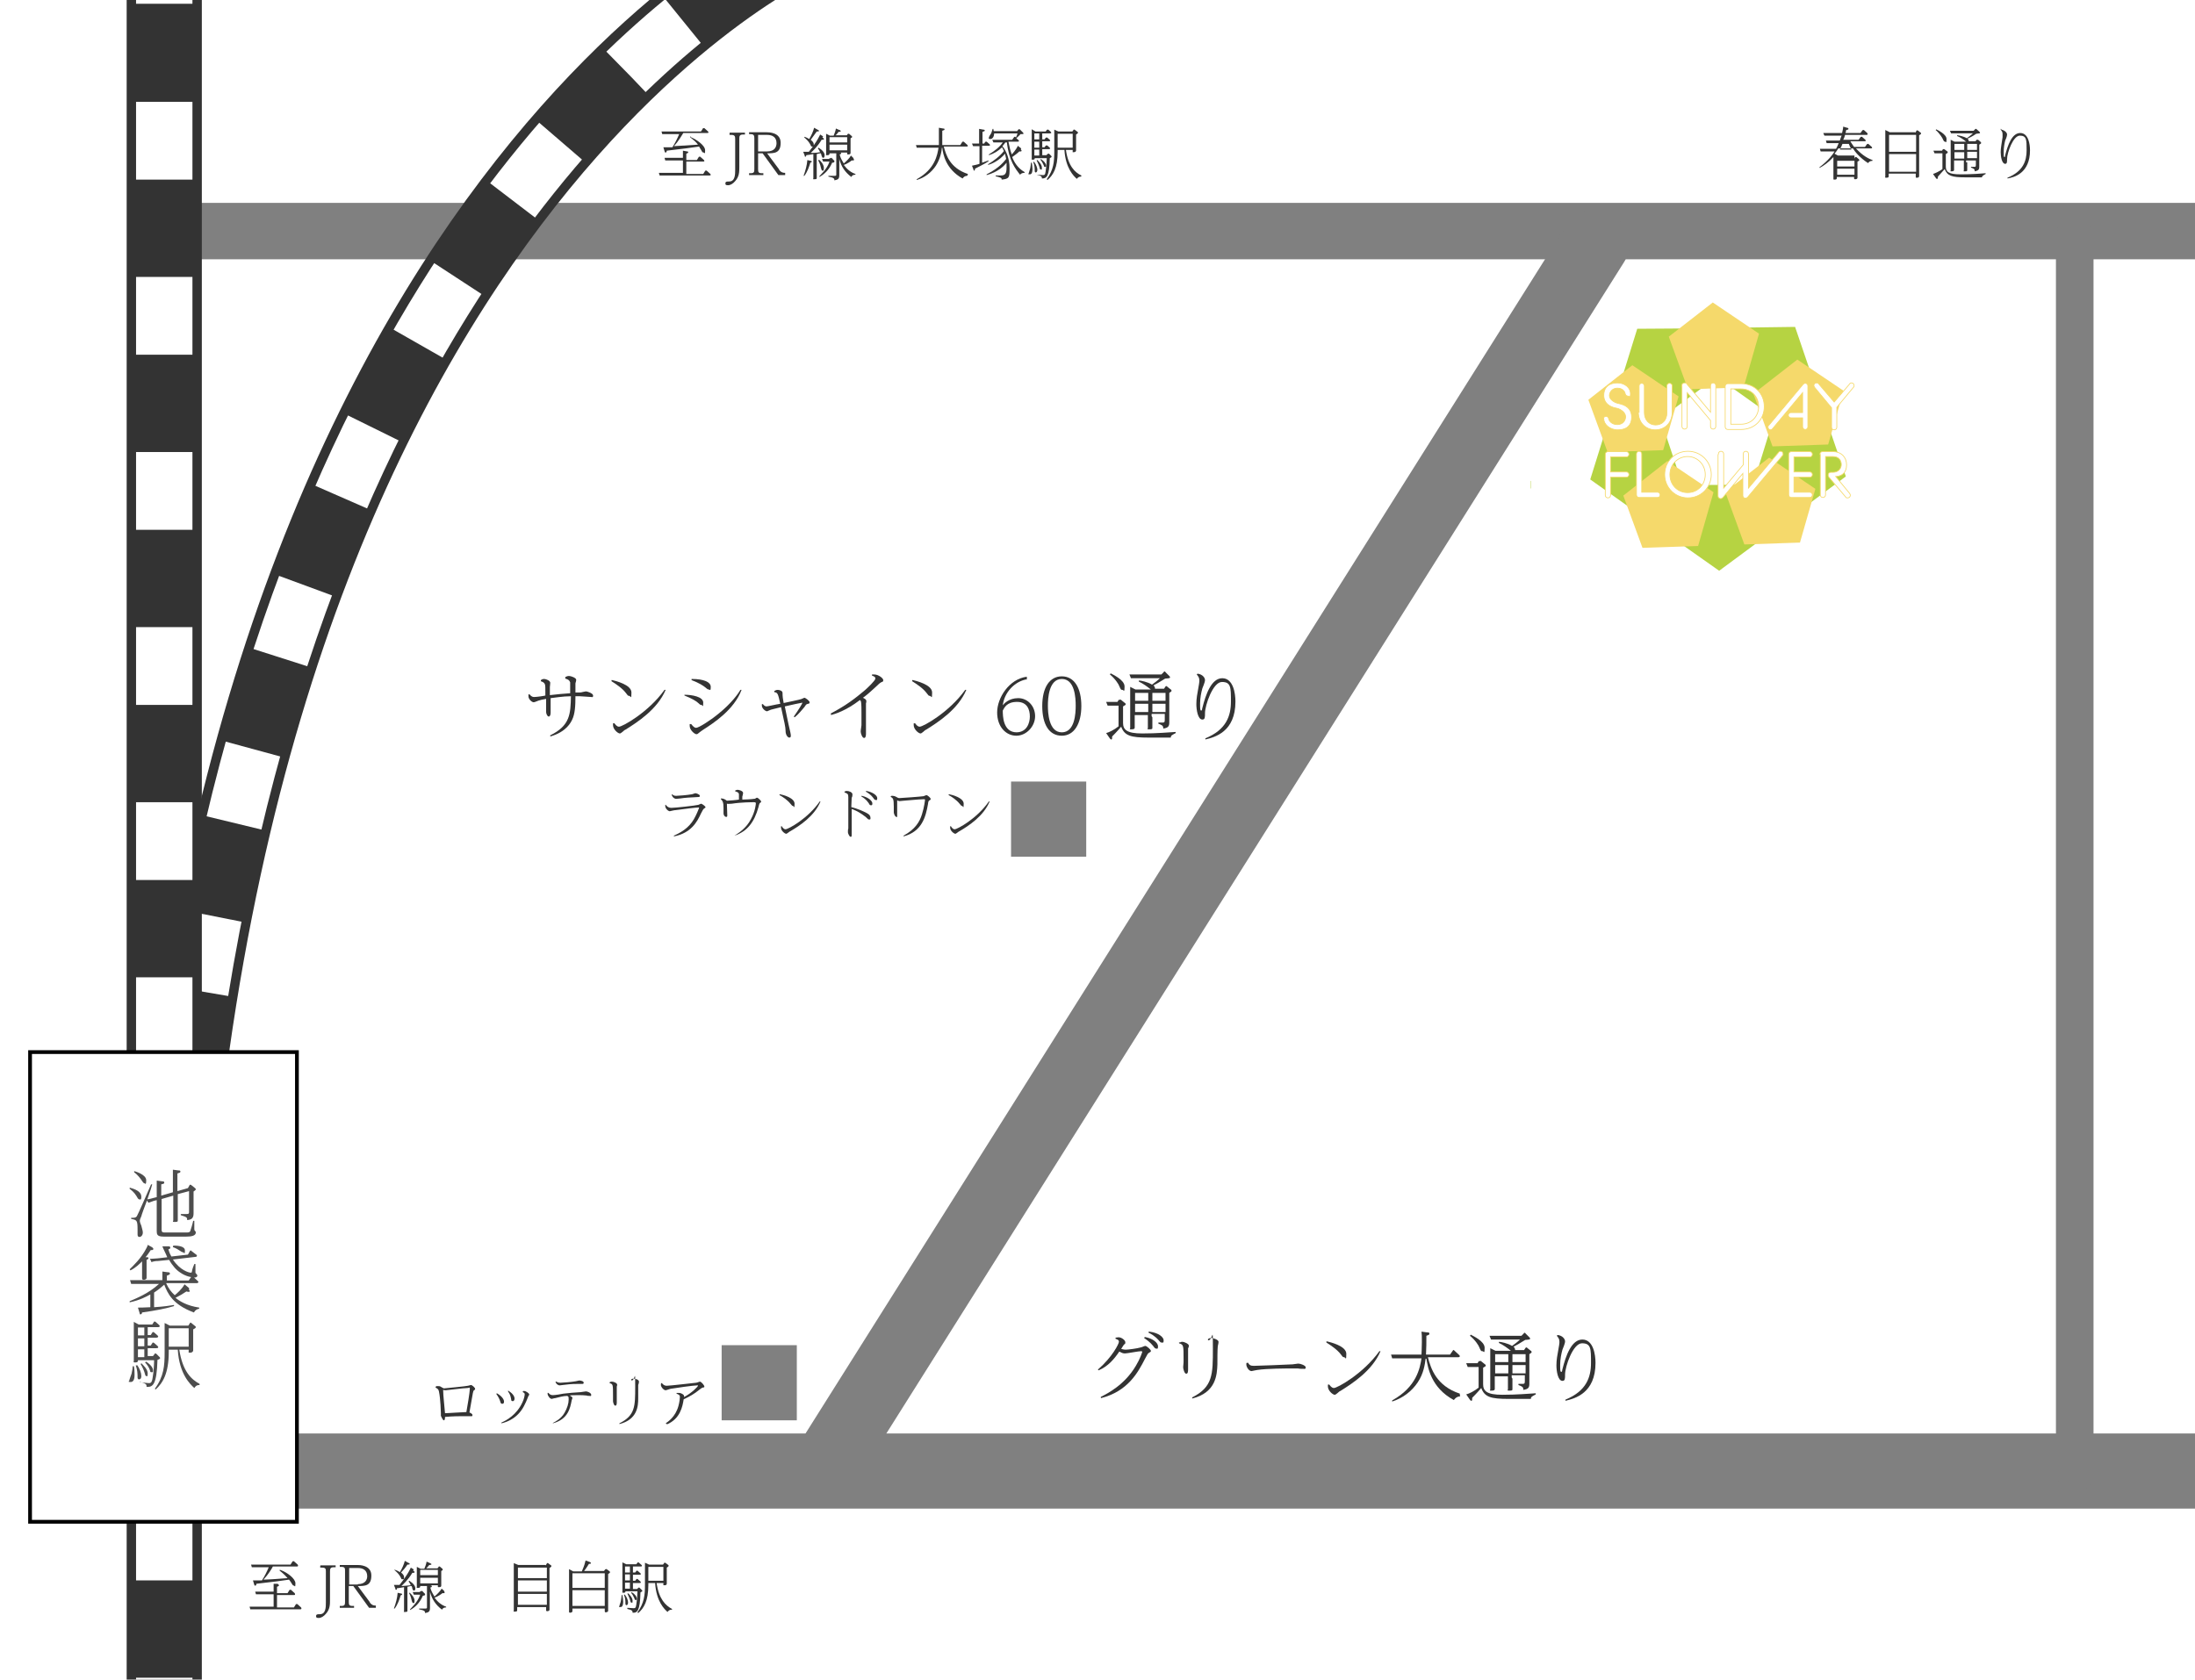 <?xml version="1.0" encoding="UTF-8"?>
<svg xmlns="http://www.w3.org/2000/svg" version="1.1" xmlns:xlink="http://www.w3.org/1999/xlink" viewBox="0 0 584 447">
  <defs>
    <style>
      .cls-1 {
        fill: #98c626;
      }

      .cls-1, .cls-2, .cls-3, .cls-4, .cls-5, .cls-6, .cls-7, .cls-8, .cls-9, .cls-10, .cls-11, .cls-12, .cls-13 {
        fill-rule: evenodd;
      }

      .cls-2 {
        fill: #f8e697;
      }

      .cls-14 {
        stroke-width: 18.2px;
      }

      .cls-14, .cls-15, .cls-16, .cls-17, .cls-18, .cls-19, .cls-20, .cls-21, .cls-22, .cls-23 {
        stroke-miterlimit: 10;
      }

      .cls-14, .cls-15, .cls-24, .cls-17, .cls-18, .cls-19, .cls-20, .cls-21, .cls-22, .cls-23 {
        fill: none;
      }

      .cls-14, .cls-21, .cls-22, .cls-23 {
        stroke: gray;
        stroke-linecap: round;
      }

      .cls-3 {
        fill: #f8b704;
      }

      .cls-25, .cls-13 {
        fill: #82b85d;
      }

      .cls-26 {
        fill: #4d4d4d;
      }

      .cls-27, .cls-16, .cls-5 {
        fill: #fff;
      }

      .cls-15, .cls-19, .cls-20 {
        stroke: #fff;
      }

      .cls-15, .cls-19, .cls-20, .cls-23 {
        stroke-width: 15px;
      }

      .cls-16 {
        stroke: #000;
      }

      .cls-4 {
        fill: #f1c406;
      }

      .cls-17 {
        stroke: #f5d96b;
        stroke-width: .2px;
      }

      .cls-6 {
        fill: #f0bf37;
      }

      .cls-28 {
        fill: #f5d96b;
      }

      .cls-7 {
        fill: #f2fed7;
      }

      .cls-8 {
        fill: #7b9f1d;
      }

      .cls-29 {
        fill: #333;
      }

      .cls-9 {
        fill: #7a9f1c;
      }

      .cls-18 {
        stroke: #333;
      }

      .cls-18, .cls-22 {
        stroke-width: 20px;
      }

      .cls-19 {
        stroke-dasharray: 20.3 25.4;
      }

      .cls-10 {
        fill: #706969;
      }

      .cls-20 {
        stroke-dasharray: 20.7 25.9;
      }

      .cls-21 {
        stroke-width: 10px;
      }

      .cls-30 {
        fill: #b6d342;
      }

      .cls-11 {
        fill: #ae7823;
      }

      .cls-31 {
        fill: gray;
      }

      .cls-12 {
        fill: #6c451e;
      }

      .cls-32 {
        clip-path: url(#clippath);
      }
    </style>
    <clipPath id="clippath">
      <rect class="cls-24" width="584" height="447"/>
    </clipPath>
  </defs>
  <!-- Generator: Adobe Illustrator 28.6.0, SVG Export Plug-In . SVG Version: 1.2.0 Build 709)  -->
  <g>
    <g id="_レイヤー_2">
      <g>
        <g id="_レイヤー">
          <g class="cls-32">
            <g>
              <line class="cls-23" x1="51.5" y1="61.5" x2="736.5" y2="61.5"/>
              <line class="cls-14" x1="218.9" y1="391.3" x2="424.4" y2="64.9"/>
              <line class="cls-22" x1="51.5" y1="391.5" x2="736.5" y2="391.5"/>
              <g>
                <path class="cls-18" d="M43.2,390.1C45.5,61.5,211.5-14.5,211.5-14.5"/>
                <g>
                  <path class="cls-15" d="M43.2,390.1c0-3.4,0-6.7.1-10"/>
                  <path class="cls-19" d="M44.1,354.7C54.6,121.8,150.5,27.6,192.2-2.5"/>
                </g>
              </g>
              <g>
                <line class="cls-18" x1="43.7" y1="456.5" x2="43.7" y2="-9"/>
                <g>
                  <line class="cls-15" x1="43.7" y1="456.5" x2="43.7" y2="446.5"/>
                  <line class="cls-20" x1="43.7" y1="420.6" x2="43.7" y2="13.9"/>
                  <line class="cls-15" x1="43.7" y1="1" x2="43.7" y2="-9"/>
                </g>
              </g>
              <rect class="cls-16" x="8" y="280" width="71" height="125"/>
              <g>
                <path class="cls-26" d="M34.6,316.1c2.2.6,3,1.4,3,2.4s-.3.7-.5.7-.3,0-.8-.9c-.6-1-1.4-1.6-1.8-1.9v-.3q.1,0,.1,0ZM41.7,319.4l-.8.2c-.6.2-1,.4-1.4.5l-.4-.6c-.5,1.3-1.5,4-1.5,4.2-.2.4-.4.9-.4,1.2s.2.9.4,1.3c.2.8.4,1.4.4,1.8,0,.8-.5,1.2-.9,1.2s-.5-.3-.5-.7,0-1,0-1.2c0-2.6-.2-2.6-1.7-2.9v-.3c.9,0,1.2,0,1.5-.4.2-.2,3.4-7.6,3.8-8.5h.3c-.2.8-.3,1.1-1.3,4,.6-.1,1-.2,1.7-.4l.8-.2v-1.3c0-1.3,0-2,0-3.1l1.5.2c.2,0,.5,0,.5.3s0,.3-.8.5v3l3.1-.9v-3.7c0-.7,0-1.7,0-2.3l1.5.2c.3,0,.5,0,.5.3s-.2.3-.8.5v4.7l2.8-.8.4-.7c0,0,0-.2.2-.2s.2,0,.3.1l1,.8c0,0,.2.2.2.3s0,.2-.6.6v3.9c0,.3,0,1.6,0,1.9,0,1.3-.5,1.7-1.7,1.8,0-.8-.2-.8-1.7-1.3v-.3h1.5c.7,0,.7-.2.7-.6v-5.5l-3,.8v4.2c0,.4,0,2.3,0,2.7s0,.5-.8.5-.4-.1-.4-.4,0-2.3,0-2.8v-3.8l-3.1.9v8.1c0,.4,0,.8.7.8h6c.3,0,.7,0,.9-.3.1-.2.7-2.2.8-2.8h.3c0,.3,0,1.8,0,2.1,0,.3,0,.4.2.6.1.1.2.2.2.4,0,.9-1.2,1.1-2.5,1.1h-6.1c-1.7,0-1.8-.6-1.8-1.5v-8.1h0ZM35.8,311.7c.3.1,3.1.9,3.1,2.4s-.3.8-.5.8-.4-.3-.6-.6c-.4-.6-1.1-1.6-2.1-2.3v-.3q.1,0,.1,0Z"/>
                <path class="cls-26" d="M50.3,343.3c.1.1.2.2.2.3,0,.2-.2.2-.3.2-.2,0-.3,0-.6-.1-.7.5-1.9,1.2-2.9,1.7,1.1.9,3,2.1,6.3,2.6v.3c-.6.1-1.1.4-1.4,1-5.7-2.1-7-5.1-7.9-7.4-.7.6-1.2,1.1-2.7,2.1v3.9c2.9-.2,4.1-.4,5.3-.6v.3c-1.9.6-4.9,1.2-8.5,1.7,0,.3-.2.5-.4.5s-.2,0-.3-.5l-.4-1.3c.9,0,1.1,0,3.3-.1v-3.4c-1.1.6-2.7,1.5-5.5,2.1v-.3c1.6-.7,5-2,7.8-4.6h-5.8c-.5,0-.9,0-1.6,0l-.3-1c.6,0,1.2,0,2,0h6.6c0-1.2,0-2.1,0-2.3l1.5.2c.2,0,.5,0,.5.3s0,.3-.8.6v1.3h5.8l.7-1c0,0,.1-.2.2-.2s.2,0,.2.1l1.3,1.2c0,0,.2.2.2.3s-.2.3-.4.3h-8.2c.7,1.5,1.3,2.3,2.3,3.2.6-.5,1.9-1.6,2.6-2.9,0,0,1.2,1,1.2,1ZM39.2,334.6c.2,0,.3.1.3.2s0,.3-.5.5v2.1c0,.4,0,2.3,0,2.7s-.5.5-.8.5-.4-.2-.4-.4c0-.2,0-2.6,0-2.8v-1.7c-.7.7-1.7,1.7-3.1,2.4l-.2-.3c.8-.8,3.1-2.9,4.5-5.7.2-.4.3-.6.3-.8l1.1.6c.2.1.4.3.4.5,0,.3-.3.3-.7.3-.6.9-1,1.5-1.4,1.9,0,0,.3,0,.3,0ZM41.9,335.6c-.5,0-1.1.1-1.6.3l-.4-.9c.4,0,.8,0,2-.1l2.6-.3c-.4-1-1.1-2.3-1.3-2.9h1.6c.2,0,.5,0,.5.3s0,.3-.5.5c.3,1,.5,1.4.8,1.9l4.4-.5.5-.9c0,0,.1-.2.2-.2s.2,0,.2.1l1.3,1c.1,0,.2.2.2.3,0,.2-.2.3-.4.3l-6,.7c1.9,2.9,4.3,3.5,4.7,3.5s.3-.1.4-.5c0-.3.5-1.6.6-1.8h.3c0,.4,0,2,0,2.2,0,.2,0,.2.3.5.2.2.2.3.2.4,0,.4-.5.5-.7.5-.7,0-2.4-.3-3.8-1.3-1-.6-2.1-1.8-3-3.4,0,0-3,.3-3,.3ZM46.1,331.5c.7,0,3.1,0,3.1,1.3s-.3.5-.4.5c-.3,0-.6-.2-1.2-.6,0,0-.7-.5-1.6-.8,0,0,0-.3.1-.3Z"/>
                <path class="cls-26" d="M35.6,363.5c.2.8.2,1.8.2,2.3s0,2-1,2-.4-.2-.4-.4.5-1.5.6-1.8c.2-.8.3-1.6.3-2,0,0,.3,0,.3,0ZM37.3,367.9c.3,0,2,.2,2.3.2.4,0,.8,0,1-1.4.3-1.7.4-3.7.4-4.7h-4.3c0,.3,0,.6-.7.6s-.4-.3-.4-.4c0-.4,0-2.6,0-2.8v-5.4c0-.7,0-1.5,0-2.2l1.3.7h3.6l.4-.6c0-.1.1-.2.2-.2s.1,0,.3.1l.9.8c.1.1.2.2.2.3,0,.3-.3.3-.5.3h-2.7v2.1h.8l.4-.6c0-.1.1-.2.2-.2s.1,0,.3.1l.9.8c0,0,.2.2.2.3,0,.2-.3.3-.5.3h-2.3v2.1h.8l.4-.6c0-.1.1-.2.2-.2s.1,0,.3.1l.9.8c.1.1.2.2.2.3s0,.3-.5.3h-2.3v2.1h1.4l.4-.5c0-.1.1-.2.2-.2s.2,0,.3.1l.8.8c0,0,.2.2.2.3,0,.2-.1.3-.7.5-.2,6.6-1.2,7.3-2.9,7.2,0-.6,0-.9-1.8-1.3v-.3q0,0,0,0ZM36.4,363.2c.8,1,1.2,2.2,1.2,3s-.4.9-.6.9c-.4,0-.4-.4-.4-.6,0-.7,0-1.9-.5-3.1h.3q0-.1,0-.1ZM38.4,353.3h-1.7v2.1h1.7v-2.1ZM38.4,356.2h-1.7v2.1h1.7v-2.1ZM38.4,359.1h-1.7v2.1h1.7v-2.1ZM37.6,362.8c.5.5,1.7,1.6,1.7,2.7s-.2.7-.4.7-.2,0-.5-1.1c0,0-.4-1.2-1-2.1l.3-.2ZM38.9,362.4c1.1.7,1.8,1.6,1.8,2.2s0,.6-.4.6-.3-.2-.4-.5c-.2-.7-.8-1.6-1.3-2.1l.2-.2ZM53.1,368.6c-.7,0-1,.2-1.4.8-1.1-1-4-3.7-4.4-10.2h-2.4v.6c0,5.7-1.6,8.3-3.5,10l-.2-.2c2.4-3.3,2.6-6.1,2.6-9.7v-5.6c0-.5,0-1.7,0-2.2l1.4.7h4.9l.4-.6c0-.1.1-.2.2-.2s.2,0,.2.1l1,.8c0,0,.2.1.2.3,0,.2-.3.4-.7.6v3c0,.4,0,2.4,0,2.6s-.2.6-.8.6-.4-.1-.4-.3v-.5h-2.5c.9,5.8,3.2,7.9,5.4,9.1v.3s0,0,0,0ZM50.2,353.5h-5.3v4.9h5.3v-4.9Z"/>
              </g>
              <g>
                <path class="cls-29" d="M292.8,371.8c1.8-.9,6.4-3.2,9.4-8.3,1.1-1.8,1.7-3.6,1.7-3.7,0-.2-.2-.2-.3-.2-.7,0-3.7.6-4.3.6s-.9-.2-1.5-.5c-1.3,1.9-2.9,3.9-5.5,5l-.2-.2c3.9-3.4,5.6-6.9,5.6-7.4s-.4-.6-.9-.8v-.3c.2,0,.5-.1.8-.1.8,0,1.8.8,1.8,1.3s0,.3-.4.7c-.1.1-.5.8-.7,1.1.2,0,.6.2,1.2.2s3-.3,4-.6c.2,0,1-.4,1.2-.4.4,0,1.5,1,1.5,1.3s0,.2-.6.6c-.2.1-.3.3-1,1.6-1.8,3.5-4.5,8.6-11.7,10.4v-.3q-.1,0-.1,0ZM304.5,355.8c2.3.4,3.6,1.6,3.6,2.5s-.3.6-.5.6-.3,0-.8-.7c-.9-1.1-1.8-1.7-2.4-2.1l.2-.3h0ZM305.8,354.4c2.5.3,3.8,1.5,3.8,2.3s-.2.6-.5.6-.3,0-.9-.7c-1-1.1-2.1-1.7-2.6-1.9v-.3q.1,0,.1,0Z"/>
                <path class="cls-29" d="M313.9,357.3c.1,0,.3-.2.6-.2.7,0,1.8.6,1.8,1s-.1.6-.2.7c0,.2,0,.4,0,1.4s0,3.5,0,4.1,0,1.3-.5,1.3-.8-1.4-.8-1.6,0-.2,0-.3c.1-.9.1-1.2.1-1.7,0-4.1,0-4.1-1.2-4.5v-.3q0,0,0,0ZM321.4,356.4c.2-.2.5-.3.9-.3.7,0,1.9.5,1.9,1s-.2,1-.2,1.2c-.1.8-.1,4.1-.1,4.8-.1,2.7-.3,7.5-6.7,9.1v-.3c5.5-2.8,5.5-6.1,5.5-13s0-1.9-1.3-2.2v-.3s0,0,0,0Z"/>
                <path class="cls-29" d="M332,362.6c.4.7.7.9,1.6.9s8.5-.3,10.3-.4c.2,0,1.3-.2,1.5-.2.6,0,2,.5,2,1s-.3.4-.5.4-1.3,0-1.5-.1c-.9,0-1.8,0-2.3,0s-6,0-8.6.4c-.2,0-1.4.3-1.5.3-.8,0-1.4-1.2-1.4-1.7s0-.4.1-.5h.3Z"/>
                <path class="cls-29" d="M353.1,357c.8.2,5.1,1.2,5.1,3.3s-.2.9-.6.9-.4-.2-.9-.8c-1-1.3-2.7-2.4-3.8-3.1v-.3q.1,0,.1,0ZM353.6,368.4c.3.4.7,1,1.3,1,.9,0,7.8-3.8,12.1-9.8h.3c-2.2,5.2-7.5,8.6-10.7,10.6-.1,0-.5.3-.8.6-.4.3-.5.4-.7.4-.5,0-1.8-1.1-1.8-2.2s0-.3,0-.5h.3Z"/>
                <path class="cls-29" d="M388.5,371.6c-.9.1-1.2.4-1.7,1-6.1-3.3-6.9-8.7-7.3-11h-.2c-.2,1.5-.5,3.9-2.1,6.3-1.6,2.4-4,4.2-6.8,5.1v-.3c6.5-3.6,7.4-8.6,7.8-11.2h-6.2c-.4,0-.8,0-1.6,0l-.3-1c.6,0,1.2,0,2,0h6.1c0-.4.1-1.7.1-3.3s0-2-.1-2.8l1.5.2c.3,0,.6,0,.6.3s0,.3-.8.6c0,1.6,0,3.3-.1,5h6.4l.7-1c0,0,.1-.2.2-.2s.2,0,.2.1l1.3,1.2c0,0,.2.2.2.3,0,.3-.3.3-.4.3h-8.1c.8,3,2.2,7.6,8.5,9.7v.3s0,0,0,0Z"/>
                <path class="cls-29" d="M393.7,362.3c0-.1.1-.1.2-.1s.2,0,.2.1l1,.8c0,0,.2.1.2.3,0,.2,0,.2-.7.6v4.4c0,1.8,1,2.8,5.1,2.8s6.9-.3,8.9-.4v.3c-.9.5-1.3.6-1.3,1.2h-5.9c-4.8,0-6.4-.5-7.3-2.9-1,1.2-2.2,2.4-2.4,2.6,0,.5,0,.8-.2.8s-.3-.1-.5-.4l-.9-1.3c.8-.2,2.2-.9,3.3-1.8v-5.5h-1.4c-.3,0-.8,0-1.5,0l-.4-1c.6,0,1.2,0,2,0h1l.4-.6ZM391.3,355.2c.5.3,3.7,1.7,3.7,3.5s-.2.9-.6.9-.4-.1-.9-1.2c0-.1-.9-1.7-2.4-2.9l.2-.3ZM402.4,366.9c0,.4,0,2.3,0,2.7s0,.5-.8.5-.4-.1-.4-.4c0-.4,0-2.4,0-2.8v-.6h-3.5v.6c0,.2,0,2.5,0,2.7s0,.5-.8.5-.4,0-.4-.4c0-.4,0-2.4,0-2.8v-6c0-.7,0-1.3,0-2.1l1.4.7h4.1c-1-.8-2.1-1.6-3.2-2.1v-.3c.5,0,2.4.4,3.5,1.1.7-.5,1.5-1.1,2.1-1.7h-6.2c-.4,0-.8,0-1.5,0l-.4-1c.6,0,1.2,0,2,0h6.5l.6-.6c0-.1.1-.2.2-.2s.2,0,.3.2l1,1c0,0,.2.2.2.3,0,.3-.1.3-1.3.4-1.4.9-2.5,1.5-3.1,1.8.4.4.4.7.4.9h2.4l.4-.6c0,0,.1-.1.2-.1s.2,0,.2.1l1,.8c.1,0,.2.2.2.3,0,.2,0,.2-.6.6v6c0,.3,0,1.6,0,1.9,0,1.1-.4,1.4-1.6,1.6,0-.8-.3-.9-1.3-1.3v-.3s1,0,1,0c.5,0,.7,0,.7-.7v-1.6h-3.5v.6h0ZM401.3,360.4h-3.5v2.1h3.5v-2.1ZM401.3,363.3h-3.5v2.2h3.5v-2.2ZM402.4,362.5h3.5v-2.1h-3.5v2.1ZM402.4,365.5h3.5v-2.2h-3.5v2.2Z"/>
                <path class="cls-29" d="M414.5,355.3c1.3.2,1.9,1.1,1.9,1.7s-.6,1.9-.7,2.2c-.3,1.1-.6,2.5-.6,4s0,1.9.3,1.9.2-.5.3-.7c.9-3.6,2.4-7.9,5.3-7.9s3.5,4,3.5,6.2c0,8.1-5.5,9.5-8,10.1v-.3c5.6-2.3,6.8-6,6.8-9.8s0-5.2-2.4-5.2-4.5,6.2-4.5,8.3c0,1.1,0,1.7-.7,1.7-1.2,0-1.6-2.6-1.6-4.1s.2-2.5.7-5.3c.1-.6.1-.8.1-1,0-.8-.3-1.1-.7-1.6l.2-.2h0Z"/>
              </g>
              <g>
                <path class="cls-29" d="M150.4,180.2c.2-.1.5-.3,1-.3s1.9.5,1.9,1-.2.8-.2,1c0,.4,0,.6,0,2.4,1.3,0,1.5,0,1.8-.1.1,0,.8-.2,1-.2.3,0,1.9.5,1.9,1.1s-.3.4-.5.4-2.6-.2-3-.2c-.4,0-.8,0-1.2,0,0,2.5-.1,4.7-.9,6.3-.3.6-1.5,3.2-5.8,4.4v-.3c5.3-2.6,5.4-5.7,5.5-10.4-2.2,0-4.3.4-5.4.5,0,.6,0,3.3,0,3.9s-.2,1-.5,1c-.4,0-.7-.8-.7-1.2s0-1.5,0-1.7c0-.4,0-.6,0-1.8-1.1.2-1.6.3-1.8.4-.2,0-1.2.5-1.5.5-.5,0-1.4-.8-1.4-1.6s0-.3,0-.5h.3c.2.2.5.7,1.2.7s2.8-.3,3-.4c0-2.3,0-2.5-.1-2.9-.2-.6-.6-.7-1.1-.9v-.3c.2-.1.4-.3.8-.3.7,0,1.7.5,1.7,1s-.1.9-.1,1.1c0,.9,0,1.5,0,2.2,1.8-.2,3.6-.4,5.4-.5,0-1,0-2.6,0-2.9-.2-.6-.6-.8-1.3-1v-.3s0,0,0,0Z"/>
                <path class="cls-29" d="M162.9,181c.8.2,5.1,1.2,5.1,3.3s-.2.9-.6.9-.4-.2-.9-.8c-1-1.3-2.7-2.4-3.8-3.1v-.3ZM163.4,192.4c.3.4.7,1,1.3,1,.9,0,7.8-3.8,12.1-9.8h.3c-2.2,5.2-7.5,8.6-10.7,10.6-.1,0-.5.3-.8.6-.4.3-.5.4-.7.4-.5,0-1.8-1.1-1.8-2.2s0-.3,0-.5h.3Z"/>
                <path class="cls-29" d="M182.1,184.9c2,0,5,.5,5,2.1s-.2.6-.5.6-.4-.1-.7-.4c-.6-.6-1.8-1.3-3.8-2.1v-.3q0,0,0,0ZM183.9,192.7c.6.8,1,1,1.3,1,.7,0,3.7-1.9,5.9-3.7,3.6-2.9,5.3-5.4,5.9-6.4h.3c-2,5.3-7.4,8.8-10.2,10.6-.5.3-.8.6-1.1.8-.3.3-.5.4-.7.4-.5,0-1.8-1.1-1.8-2.2s0-.4,0-.5h.3q0-.1,0,0ZM184.1,180.7c3.1,0,5,.8,5,2.1s-.3.7-.5.7-.3,0-1-.6c-.5-.4-1.5-1.1-3.6-1.9v-.3h0Z"/>
                <path class="cls-29" d="M203,187.4c.1.2.5.6.9.6s2.4-.5,3.7-.7c-.6-2.7-.7-3-1.6-3.1v-.3c.2-.1.5-.3.9-.3s1.3.2,1.3.8c0,1,.1,1.6.3,2.7,1.4-.3,4.3-.9,4.5-1,.2,0,.9-.4,1-.4.3,0,1.4.8,1.4,1.2s-.1.3-.7.5c-.2,0-.5.5-.7.8-.3.3-1.6,2-2.6,2.7l-.2-.2c1.4-2,2.3-3.5,2.3-3.7s0,0,0,0c-.2,0-3,.6-4.7,1,.5,2.3.7,3.6,1.5,7,.1.4.1.7.1.9s-.1.4-.4.4-1-.5-1-1.9c0-.8-.3-2.2-1.2-6.2-2.3.6-2.6.6-3,.8,0,0-.7.3-.7.3-.5,0-1.4-.8-1.4-1.5s0-.3,0-.4h.3q0-.1,0-.1Z"/>
                <path class="cls-29" d="M221,189.9c4.2-2.2,6.6-4.1,9.1-6.2.7-.6,2.8-2.6,2.8-3.1s-.4-.6-.9-.8v-.3c.3,0,.4,0,.6,0,1.1,0,2.4,1,2.4,1.5s-.2.4-.6.6c-.3.2-.5.3-1.5,1.3-1.4,1.3-2.2,2-3.3,2.8.6.3.9.5.9.9s-.1.5-.1.6c0,.2,0,1,0,2.4s0,3,0,4c0,.3,0,1.5,0,1.7s0,1.1-.5,1.1-.9-1.2-.9-1.7.2-1.4.2-1.7c0-1.1,0-2.8,0-3.3,0-.8,0-2.3-.1-2.8,0-.3-.2-.5-.3-.6-3.8,2.9-6.6,3.7-7.7,4v-.3q-.1,0-.1,0Z"/>
                <path class="cls-29" d="M242.9,181c.8.2,5.1,1.2,5.1,3.3s-.2.9-.6.9-.4-.2-.9-.8c-1-1.3-2.7-2.4-3.8-3.1v-.3ZM243.4,192.4c.3.4.7,1,1.3,1,.9,0,7.8-3.8,12.1-9.8h.3c-2.2,5.2-7.5,8.6-10.7,10.6-.1,0-.5.3-.8.6-.4.3-.5.4-.7.4-.5,0-1.8-1.1-1.8-2.2s0-.3,0-.5h.3q0-.1,0-.1Z"/>
                <path class="cls-29" d="M273.1,180.8c-3.2.6-5.9,3.5-6.3,6.9.3-.4,1.6-1.9,4.1-1.9s4.5,2.1,4.5,4.8-2.3,5.2-5,5.2-5.1-2.3-5.1-6.2,3.2-8.9,7.9-9.5v.8h0ZM270.4,194.9c2.8,0,3.6-2.5,3.6-4.2s-.6-3.9-3.4-3.9-3.4,1.6-3.8,2.3c0,1.3,0,5.8,3.7,5.8h0Z"/>
                <path class="cls-29" d="M282.5,180c3.4,0,5.2,3.2,5.2,7.9s-1.9,7.9-5.2,7.9-5.2-2.9-5.2-7.9,2-7.9,5.2-7.9ZM282.5,194.9c3.5,0,3.7-5.1,3.7-7.1s-.2-7.1-3.7-7.1-3.7,5.3-3.7,7.1.2,7.1,3.7,7.1Z"/>
                <path class="cls-29" d="M297.9,186.3c0-.1.1-.1.2-.1s.2,0,.2.1l1,.8c0,0,.2.1.2.3,0,.2,0,.2-.7.6v4.4c0,1.8,1,2.8,5.1,2.8s6.9-.3,8.9-.4v.3c-.9.5-1.3.6-1.3,1.2h-5.9c-4.8,0-6.4-.5-7.3-2.9-1,1.2-2.2,2.4-2.4,2.6,0,.5,0,.8-.2.8s-.3-.1-.5-.4l-.9-1.3c.8-.2,2.2-.9,3.3-1.8v-5.5h-1.4c-.3,0-.8,0-1.5,0l-.4-1c.6,0,1.2,0,2,0h1l.4-.6ZM295.5,179.2c.5.3,3.7,1.7,3.7,3.5s-.2.9-.6.9-.4-.1-.9-1.2c0-.1-.9-1.7-2.4-2.9l.2-.3h0ZM306.6,190.9c0,.4,0,2.3,0,2.7s0,.5-.8.5-.4-.1-.4-.4c0-.4,0-2.4,0-2.8v-.6h-3.5v.6c0,.2,0,2.5,0,2.7s0,.5-.8.5-.4,0-.4-.4c0-.4,0-2.4,0-2.8v-6c0-.7,0-1.3,0-2.1l1.4.7h4.1c-1-.8-2.1-1.6-3.2-2.1v-.3c.5,0,2.4.4,3.5,1.1.7-.5,1.5-1.1,2.1-1.7h-6.2c-.4,0-.8,0-1.5,0l-.4-1c.6,0,1.2,0,2,0h6.5l.6-.6c0-.1.1-.2.2-.2s.2,0,.3.2l1,1c0,0,.2.2.2.3,0,.3-.1.3-1.3.4-1.4.9-2.5,1.5-3.1,1.8.4.4.4.7.4.9h2.4l.4-.6c0,0,.1-.1.2-.1s.2,0,.2.1l1,.8c.1,0,.2.2.2.3,0,.2,0,.2-.6.6v6c0,.3,0,1.6,0,1.9,0,1.1-.4,1.4-1.6,1.6,0-.8-.3-.9-1.3-1.3v-.3s1,0,1,0c.5,0,.7,0,.7-.7v-1.6h-3.5v.6h0ZM305.5,184.4h-3.5v2.1h3.5v-2.1ZM305.5,187.3h-3.5v2.2h3.5v-2.2ZM306.6,186.5h3.5v-2.1h-3.5v2.1ZM306.6,189.5h3.5v-2.2h-3.5v2.2Z"/>
                <path class="cls-29" d="M318.7,179.3c1.3.2,1.9,1.1,1.9,1.7s-.6,1.9-.7,2.2c-.3,1.1-.6,2.5-.6,4s0,1.9.3,1.9.2-.5.3-.7c.9-3.6,2.4-7.9,5.3-7.9s3.5,4,3.5,6.2c0,8.1-5.5,9.5-8,10.1v-.3c5.6-2.3,6.8-6,6.8-9.8s0-5.2-2.4-5.2-4.5,6.2-4.5,8.3c0,1.1,0,1.7-.7,1.7-1.2,0-1.6-2.6-1.6-4.1s.2-2.5.7-5.3c.1-.6.1-.8.1-1,0-.8-.3-1.1-.7-1.6l.2-.2h0Z"/>
              </g>
              <line class="cls-21" x1="552" y1="392" x2="552" y2="63"/>
              <g id="No.4案">
                <g id="yellow">
                  <rect id="_ライン" class="cls-30" x="407.3" y="128" width="123.7" height="2"/>
                  <g id="SUNDAYFLOWER">
                    <g>
                      <path class="cls-28" d="M416,127.1c0-1.4-1-1.9-3.1-2.5-2-.6-3.6-1.4-3.6-4s1.4-3.7,4-3.7,2.5.5,3,.5.4-.1.5-.3h.2v3.4c.1,0-.1,0-.1,0-.9-1.6-2-3.3-3.8-3.3s-2.1.7-2.1,1.7,1.1,1.7,2.9,2.1c1.9.5,4,1.2,4,4s-1.7,4.1-4.2,4.1-3.1-.5-3.5-.5-.4.2-.5.5h-.2l-.2-4h.3c.9,1.7,2.5,3.7,4.4,3.7s2.2-.5,2.2-1.8h0Z"/>
                      <path class="cls-28" d="M424.7,129l-.2-1.2c-.3.8-.9,1.4-2.4,1.4s-2.6-.8-2.6-2.8v-5.1h-1v-.3h4.1v5.8c0,1.4.2,1.7.6,1.7.7,0,1.2-.7,1.2-2v-5.2h-.8v-.3h3.9v7.8h.9v.3h-3.9,0Z"/>
                      <path class="cls-28" d="M433.1,120.9v1.6c.3-.8.9-1.7,2.5-1.7s2.6.8,2.6,2.8v5.1h1v.3h-4.8v-.3h.7v-5.5c0-1.4-.2-1.6-.6-1.6-.7,0-1.4,1.1-1.4,2.4v4.7h.7v.3h-4.8v-.3h.9v-7.5h-.9v-.3h4.1,0Z"/>
                      <path class="cls-28" d="M445,127.8c-.4.9-1,1.4-2.3,1.4-1.9,0-3.1-1.3-3.1-4.2s1.2-4.2,3.4-4.2,1.7.3,2,.8v-5h-1v-.3h4.2v12.4h.8v.3h-3.8l-.2-1.2h0ZM445,126.7v-3.7c0-.9-.4-1.8-1.1-1.8s-1,1-1,3.4v.9c0,2.4.2,3,.9,3s1.2-.5,1.2-1.8h0Z"/>
                      <path class="cls-28" d="M454,125v-1.3c0-2.2-.2-2.7-.9-2.7s-.8.1-.8.7,0,.3.1.5h.4c0,.2.1.4.1.8,0,.8-.6,1.3-1.5,1.3s-1.5-.6-1.5-1.4c0-1.4,1.2-2.1,3.5-2.1s3.6.8,3.6,3.2v3.4c0,.7.2.9.5.9s.6-.3.7-1.8h.2c0,2.1-.7,2.6-2.2,2.6s-2.1-.4-2.3-1.3c-.3.8-.8,1.3-2,1.3s-2.5-.4-2.5-2.1,1.5-2.1,3.9-2.1h.5ZM454,126.9v-1.6h-.1c-.7,0-1,.5-1,1.6v.3c0,1.2.1,1.4.4,1.4s.7-.5.7-1.6h0Z"/>
                      <path class="cls-28" d="M479.8,117.1l.2,3.5h-.3c-.8-2.4-1.7-3.2-3.9-3.2h-.5v5.5h.8c1.1,0,1.8-.9,2.1-2.2h.2v5h-.3c-.4-1.7-1-2.4-2.1-2.4h-.8v5.2h2.1v.4h-6.4v-.4h1v-11.1h-1v-.4h8.8Z"/>
                      <path class="cls-28" d="M485,116.3v12.4h1v.3h-5v-.3h.9v-12.1h-1v-.3h4.2Z"/>
                      <path class="cls-28" d="M490.8,120.8c2.9,0,4.2,1.3,4.2,4.1s-1.3,4.3-4.3,4.3-4.3-1.5-4.3-4.2,1.7-4.2,4.4-4.2h0ZM491.7,124.2c0-1.8,0-3.2-1-3.2s-1.1,1.3-1.1,3.2v1.3c0,2,0,3.2,1.1,3.2s1-1,1-3.2v-1.4h0Z"/>
                      <path class="cls-28" d="M501.3,120.9h4.4v.3h-.7l1.5,5.7,1.5-5.7h-1.2v-.3h2.3v.3h-.7l-2,7.8h-2.3l-1.5-5.2-1.6,5.2h-2.3l-2.5-7.8h-.8v-.3h5.1v.3h-1l1.6,5.8,1.2-4-.4-1.8h-.6v-.3h0Z"/>
                      <path class="cls-28" d="M514.1,120.8c2.7,0,3.8,1.3,3.7,3.9h-4.8v.7c0,2,.4,3.4,2,3.4s2.1-.8,2.5-2.1h.3c-.4,1.5-1.3,2.6-3.7,2.6s-4.4-1.7-4.4-4.2,2-4.2,4.4-4.2h0ZM514.8,124.3v-.8c0-1.8-.1-2.4-.8-2.4s-.9.6-.9,2.4v.8h1.8Z"/>
                      <path class="cls-28" d="M522.5,124.2v4.6h1.2v.3h-5.3v-.3h.9v-7.5h-.9v-.3h4.1v1.6c.3-1.2,1.3-1.8,2.3-1.8s1.8.5,1.8,1.8-.5,1.6-1.4,1.6-1.7-.7-1.3-1.9h.6c.3-.7,0-.9-.4-.9-.8,0-1.6,1.2-1.6,2.8h0Z"/>
                    </g>
                    <g>
                      <path class="cls-28" d="M416,127.1c0-1.4-1-1.9-3.1-2.5-2-.6-3.6-1.4-3.6-4s1.4-3.7,4-3.7,2.5.5,3,.5.4-.1.5-.3h.2v3.4c.1,0-.1,0-.1,0-.9-1.6-2-3.3-3.8-3.3s-2.1.7-2.1,1.7,1.1,1.7,2.9,2.1c1.9.5,4,1.2,4,4s-1.7,4.1-4.2,4.1-3.1-.5-3.5-.5-.4.2-.5.5h-.2l-.2-4h.3c.9,1.7,2.5,3.7,4.4,3.7s2.2-.5,2.2-1.8h0Z"/>
                      <path class="cls-28" d="M424.7,129l-.2-1.2c-.3.8-.9,1.4-2.4,1.4s-2.6-.8-2.6-2.8v-5.1h-1v-.3h4.1v5.8c0,1.4.2,1.7.6,1.7.7,0,1.2-.7,1.2-2v-5.2h-.8v-.3h3.9v7.8h.9v.3h-3.9,0Z"/>
                      <path class="cls-28" d="M433.1,120.9v1.6c.3-.8.9-1.7,2.5-1.7s2.6.8,2.6,2.8v5.1h1v.3h-4.8v-.3h.7v-5.5c0-1.4-.2-1.6-.6-1.6-.7,0-1.4,1.1-1.4,2.4v4.7h.7v.3h-4.8v-.3h.9v-7.5h-.9v-.3h4.1,0Z"/>
                      <path class="cls-28" d="M445,127.8c-.4.9-1,1.4-2.3,1.4-1.9,0-3.1-1.3-3.1-4.2s1.2-4.2,3.4-4.2,1.7.3,2,.8v-5h-1v-.3h4.2v12.4h.8v.3h-3.8l-.2-1.2h0ZM445,126.7v-3.7c0-.9-.4-1.8-1.1-1.8s-1,1-1,3.4v.9c0,2.4.2,3,.9,3s1.2-.5,1.2-1.8h0Z"/>
                      <path class="cls-28" d="M454,125v-1.3c0-2.2-.2-2.7-.9-2.7s-.8.1-.8.7,0,.3.1.5h.4c0,.2.1.4.1.8,0,.8-.6,1.3-1.5,1.3s-1.5-.6-1.5-1.4c0-1.4,1.2-2.1,3.5-2.1s3.6.8,3.6,3.2v3.4c0,.7.2.9.5.9s.6-.3.7-1.8h.2c0,2.1-.7,2.6-2.2,2.6s-2.1-.4-2.3-1.3c-.3.8-.8,1.3-2,1.3s-2.5-.4-2.5-2.1,1.5-2.1,3.9-2.1h.5ZM454,126.9v-1.6h-.1c-.7,0-1,.5-1,1.6v.3c0,1.2.1,1.4.4,1.4s.7-.5.7-1.6h0Z"/>
                      <path class="cls-28" d="M479.8,117.1l.2,3.5h-.3c-.8-2.4-1.7-3.2-3.9-3.2h-.5v5.5h.8c1.1,0,1.8-.9,2.1-2.2h.2v5h-.3c-.4-1.7-1-2.4-2.1-2.4h-.8v5.2h2.1v.4h-6.4v-.4h1v-11.1h-1v-.4h8.8Z"/>
                      <path class="cls-28" d="M485,116.3v12.4h1v.3h-5v-.3h.9v-12.1h-1v-.3h4.2Z"/>
                      <path class="cls-28" d="M490.8,120.8c2.9,0,4.2,1.3,4.2,4.1s-1.3,4.3-4.3,4.3-4.3-1.5-4.3-4.2,1.7-4.2,4.4-4.2h0ZM491.7,124.2c0-1.8,0-3.2-1-3.2s-1.1,1.3-1.1,3.2v1.3c0,2,0,3.2,1.1,3.2s1-1,1-3.2v-1.4h0Z"/>
                      <path class="cls-28" d="M501.3,120.9h4.4v.3h-.7l1.5,5.7,1.5-5.7h-1.2v-.3h2.3v.3h-.7l-2,7.8h-2.3l-1.5-5.2-1.6,5.2h-2.3l-2.5-7.8h-.8v-.3h5.1v.3h-1l1.6,5.8,1.2-4-.4-1.8h-.6v-.3h0Z"/>
                      <path class="cls-28" d="M514.1,120.8c2.7,0,3.8,1.3,3.7,3.9h-4.8v.7c0,2,.4,3.4,2,3.4s2.1-.8,2.5-2.1h.3c-.4,1.5-1.3,2.6-3.7,2.6s-4.4-1.7-4.4-4.2,2-4.2,4.4-4.2h0ZM514.8,124.3v-.8c0-1.8-.1-2.4-.8-2.4s-.9.6-.9,2.4v.8h1.8Z"/>
                      <path class="cls-28" d="M522.5,124.2v4.6h1.2v.3h-5.3v-.3h.9v-7.5h-.9v-.3h4.1v1.6c.3-1.2,1.3-1.8,2.3-1.8s1.8.5,1.8,1.8-.5,1.6-1.4,1.6-1.7-.7-1.3-1.9h.6c.3-.7,0-.9-.4-.9-.8,0-1.6,1.2-1.6,2.8h0Z"/>
                    </g>
                  </g>
                  <g id="flower_Shop">
                    <path class="cls-30" d="M427.7,136.3v-5.8c0-.1,0-.2.2-.2h1.6c.1,0,.2,0,.2.2v.2c0,.1,0,.2-.2.2h-1.1v2h1c.1,0,.2,0,.2.2v.2c0,.1,0,.2-.2.2h-1v2.8c0,.1,0,.2-.2.2h-.4c-.1,0-.2,0-.2-.2h0Z"/>
                    <path class="cls-30" d="M430.1,136.3v-6.5c0-.1,0-.2.2-.2h.3c.1,0,.2,0,.2.2v6.5c0,.1,0,.2-.2.2h-.3c-.1,0-.2,0-.2-.2Z"/>
                    <path class="cls-30" d="M431.4,134.2c0-1.8.4-2.4,1.2-2.4s1.2.5,1.2,2.4-.4,2.4-1.2,2.4-1.2-.5-1.2-2.4ZM433.1,134.2c0-1.7-.2-1.8-.5-1.8s-.5.1-.5,1.8.2,1.8.5,1.8.5-.1.5-1.8Z"/>
                    <path class="cls-30" d="M434.2,134.6v-2.6c0-.1,0-.2.2-.2h.3c.1,0,.2,0,.2.2v2.6c0,1.1.2,1.3.5,1.3s.5-.2.5-1.3v-2.6c0-.1,0-.2.2-.2h.3c.1,0,.2,0,.2.2v2.6c0,1.1.2,1.3.5,1.3s.5-.2.5-1.3v-2.6c0-.1,0-.2.2-.2h.3c.1,0,.2,0,.2.2v2.6c0,1.5-.5,1.9-1.1,1.9s-.7-.1-.9-.6c-.2.4-.5.6-.9.6-.6,0-1.1-.4-1.1-1.9h0Z"/>
                    <path class="cls-30" d="M438.8,134.2c0-1.4.2-2.4,1.2-2.4s1.1.4,1.1,1.6,0,.5,0,.8h-1.5c0,1.2.1,1.7.6,1.7s.5-.5.5-.7c0-.2,0-.3.2-.3h.2c.1,0,.2,0,.2.2,0,.9-.3,1.3-1,1.3s-1.2-1-1.2-2.4h0ZM440.5,133.7c0-.1,0-.2,0-.5,0-.5,0-.9-.5-.9s-.5.4-.5,1.4h1Z"/>
                    <path class="cls-30" d="M441.7,136.3v-4.3c0-.1,0-.2.2-.2h.3c.1,0,.2,0,.2.2h0c.3-.1.5-.2.7-.2.2,0,.4.1.4.3v.3c0,.1,0,.1-.1.1s0,0-.1,0c0,0-.1,0-.2,0-.3,0-.5.2-.5.2v3.6c0,.1,0,.2-.2.2h-.3c-.1,0-.2,0-.2-.2h0Z"/>
                    <path class="cls-30" d="M444.8,134.9c0-.2.1-.2.3-.2h.2c.1,0,.2.1.2.3,0,.5,0,1,.5,1s.6-.3.6-1-.4-1-.8-1.3c-.4-.3-1-.9-1-1.7s.4-1.7,1.2-1.7,1.2.4,1.2,1.5-.1.3-.3.3h-.2c-.1,0-.2-.1-.2-.3,0-.5,0-.9-.5-.9s-.5.2-.5.9.3.9.6,1.2c.4.3,1.2.9,1.2,1.8s-.2,1.7-1.2,1.7-1.2-.5-1.2-1.7h0Z"/>
                    <path class="cls-30" d="M447.8,136.3v-6.5c0-.1,0-.2.2-.2h.3c.1,0,.2,0,.2.2v2.3c.2-.1.5-.3.8-.3.5,0,.9.3.9,1.1v3.4c0,.1,0,.2-.2.2h-.3c-.1,0-.2,0-.2-.2v-3.4c0-.3-.1-.4-.4-.4s-.4,0-.6.2v3.7c0,.1,0,.2-.2.2h-.3c-.1,0-.2,0-.2-.2h0Z"/>
                    <path class="cls-30" d="M450.7,134.2c0-1.8.4-2.4,1.2-2.4s1.2.5,1.2,2.4-.4,2.4-1.2,2.4-1.2-.5-1.2-2.4ZM452.4,134.2c0-1.7-.2-1.8-.5-1.8s-.5.1-.5,1.8.2,1.8.5,1.8.5-.1.5-1.8Z"/>
                    <path class="cls-30" d="M453.6,138.4v-6.3c0-.1,0-.2.2-.2h0c.2,0,.3,0,.4.2.1-.2.4-.3.6-.3.8,0,1.1.7,1.1,2.4s-.4,2.4-1.1,2.4-.5-.1-.6-.2v2.1c0,.1,0,.2-.2.2h-.3c-.1,0-.2,0-.2-.2h0ZM455.3,134.2c0-1.6-.3-1.8-.6-1.8s-.3,0-.4.1v3.4c.1,0,.2.1.4.1.4,0,.6-.2.6-1.8h0Z"/>
                  </g>
                  <g id="_飾り文字">
                    <g>
                      <path class="cls-13" d="M461.4,132.2c.1-.2,0-.4.1-.6,0-.2,0-.5.1-.8,0-.1,0-.2,0-.4,0,0,0-.2,0-.3,0-.1,0-.2,0-.3,0-.2.1-.4.1-.6,0-.4.2-.7.2-1.1s0-.3.1-.5c0,0,0,0,0,0,0,0,0,0,0,0,.1-.2,0-.4.2-.6,0-.2.1-.4,0-.6,0,0,0,0,0,0,.2-.2,0-.4.2-.6,0-.1,0-.3.1-.5,0-.1,0-.3.1-.4,0,0,0,0,0-.1,0,0,0-.1,0-.2.2-.2.2-.5.3-.8,0,0,0-.1.1-.2,0,0,0,0,0,0,0-.3.2-.5.4-.8,0,0,0-.2,0-.3,0-.1.2-.2.2-.4.1-.3.4-.5.6-.8,0,0,0-.1.2,0,0,0,0,0,0,.1-.2.2-.4.4-.5.6-.1.2-.1.3-.2.5-.1.2-.2.4-.3.7,0,.1-.1.3-.2.4,0,.3-.2.5-.3.8,0,0,0,0,0,0,0,0,0,.2,0,.2-.2.2-.1.4-.2.7,0,.2,0,.5-.2.8,0,0,0,0,0,0,0,.3-.1.5-.2.8,0,0,0,.2,0,.2-.1.2,0,.4-.2.6,0,0,0,.2,0,.3,0,.3,0,.6-.2.9,0,.4-.2.8-.3,1.2,0,.2-.1.5-.2.7,0,.2,0,.5,0,.7,0,0,0,0,0,.1,0,.2,0,.4,0,.5,0,.1,0,.2,0,.3,0,0,0,.1,0,.2,0,0,0,0,0,.1s0,0-.1,0c0,0,0,0,0-.1,0-.1,0-.2,0-.3v-.2h0Z"/>
                      <g>
                        <path class="cls-4" d="M460.6,117.6c0,0,0,0,.1,0,.1,0,.2,0,.4,0,0,0,.1,0,.2,0s.1,0,.2,0c0,0,.1,0,.2,0,0,0,0,0,0,0,.2,0,.4,0,.5,0,0,0,0,0,0,0,.1,0,.2,0,.3,0,.1,0,.3.1.4.2,0,0,0,0,0,0,0,0,0,0,.1,0,0,0,0,0,.1,0,0,0,0,0,0,.2,0,.2-.1.4,0,.6,0,0,0,.1,0,.2,0,0-.1,0-.2,0h-.2c0,0-.2,0-.3,0h0c-.1,0-.2,0-.4,0,0,0,0,0,0,0,0,0,0,0-.1,0-.1,0-.3,0-.4,0-.1,0-.2,0-.3-.1,0,0,0,0,0,0-.1,0-.1,0-.2-.1,0,0,0,0-.1-.1,0,0,0,0,0,0,0-.1-.2-.2-.3-.4,0,0,0,0,0,0,0,0,0,0-.1,0h0q0,0,0,0Z"/>
                        <path class="cls-4" d="M466.1,113.1c0,.2.2.3.2.4,0,.1,0,.3,0,.4s0,.2,0,.2c0,0,0,.1,0,.2,0,0,0,.2,0,.3,0,.2,0,.3,0,.5h0c-.2.4-.2.7-.3,1.1,0,0,0,0,0,0,0,0,0,0,0,0-.1,0-.3,0-.4,0,0,0,0,0-.1,0,0-.2,0-.3,0-.5v-.7h0c0-.4,0-.8.2-1.1,0-.1,0-.2.1-.4,0,0,.1,0,.1-.1,0,0,.1-.1.2-.2,0,0,0,0,.1,0h0Z"/>
                        <path class="cls-11" d="M465.4,116.1s0,0,.1,0c.1,0,.3,0,.4,0,0,0,0,0,0,0,0,0,.1,0,.2,0,0,0,.2,0,.3,0,0,0,.1,0,.2.2,0,0,.1,0,.2,0,0,0,0,0,.1,0,0,.1.2.2.2.3,0,0,0,.1.1.2s0,0,0,0c0,0,.1.1.1.2s0,.2,0,.2c0,0,0,.1,0,.2,0,0,0,.2,0,.3,0,0,0,.2,0,.3,0,.2,0,.3,0,.5,0,0,0,0,0,0,0,0,0,0,0,.1,0,.1,0,.2,0,.3,0,0,0,0,0,.1,0,0,0,.1-.1.2,0,0,0,.1-.1.2,0,.1,0,.2-.2.3-.1,0-.2.2-.3.3-.1.2-.3.2-.5.2,0,0,0,0,0,0,0,0,0,0-.1,0s-.1,0-.2,0c-.1,0-.2,0-.3,0-.1,0-.3,0-.4,0,0,0,0,0-.1,0,0,0,0,0-.1,0,0,0-.1,0-.1-.1-.1,0-.2,0-.4-.1,0,0-.1-.1-.2-.1s0,0,0,0c0,0,0,0,0,0,0-.2-.2-.2-.3-.3,0,0,0,0,0,0-.1,0-.1-.2-.2-.3,0,0,0-.2-.1-.3,0,0,0,0,0,0,0,0,0,0,0-.1,0,0,0,0,0,0,0-.2,0-.3,0-.4,0,0,0,0,0-.1,0,0,0-.2,0-.2,0-.2,0-.3,0-.5,0,0,0,0,0-.2,0,0,0-.1,0-.2,0-.1,0-.3.2-.4,0,0,0,0,0,0,0,0,0-.2.1-.2,0,0,.2-.2.2-.3,0,0,0,0,.2-.1,0,0,.1,0,.2-.1,0,0,.1-.1.2-.1,0,0,.1,0,.1,0,.1,0,.2-.1.4,0,0,0,0,0,0,0,0,0,0,0,.1,0,0,0,.1,0,.2,0h0Z"/>
                        <path class="cls-4" d="M463.5,119.5c0,.1.1.3.2.4,0,0,0,0,0,0,.1,0,.1.2.3.2,0,0,0,0,0,.1,0,0,0,0,0,.1,0,0,0,.2-.2.3,0,0,0,0,0,0,0,0,0,0,0,.1-.1,0-.2,0-.3.2,0,.1-.2.2-.4.3,0,0,0,0,0,0,0,.2-.2.2-.4.2-.1,0-.2,0-.3.1,0,0-.1,0-.2,0-.1,0-.2,0-.3,0-.1,0-.2,0-.2-.1,0,0,0-.1,0-.2,0,0,0-.2,0-.3,0-.1,0-.2.1-.3,0,0,0-.1,0-.2,0,0,0-.2.1-.2,0,0,0,0,0,0,0-.2.2-.3.3-.5,0,0,0,0,.1,0,0,0,.1,0,.2-.2,0,0,0,0,.1,0s0,0,0,0c.1,0,.2,0,.2-.1,0,0,0,0,.1,0s0,0,.1,0,0,0,0,0h0Z"/>
                        <path class="cls-4" d="M467.3,117.2s0,0,0,0c0-.2-.2-.3-.3-.4,0,0,0,0,0,0,0,0,0-.1-.1-.1,0-.1.2-.1.2-.2,0,0,0,0,0,0,0-.1.1-.2.2-.3h0c.1,0,.2-.2.3-.3,0,0,.2-.1.3-.2,0,0,.1-.2.2-.2,0,0,.1,0,.2-.2,0,0,.1,0,.2,0s.1,0,.2,0c0,0,.2,0,.2,0,0,0,.1,0,.2,0,0,0,0,0,0,0,0,0,0,.1,0,.2,0,.2,0,.3-.1.5,0,0,0,.1-.1.2,0,0,0,0,0,0,0,0-.1.2-.1.2-.1.2-.3.3-.4.4-.1.1-.2.2-.4.3,0,0,0,0,0,0,0,0,0,.1-.2,0,0,0,0,0-.1,0,0,0,0,0,0,0,0,0,0,0,0,0,0,0-.1,0-.2,0,0,0-.1.1-.2.2h0Z"/>
                        <path class="cls-4" d="M464.9,120.8c.2,0,.3,0,.5,0,.2,0,.3,0,.5,0,0,.3,0,.6,0,1,0,.2,0,.5-.2.7,0,0,0,0,0,.1,0,0,0,.2,0,.2,0,0,0,0,0,0,0,0,0,.2-.1.3,0,0,0,0,0,0,0,0,0,0,0,0-.1,0-.1.2-.3.3,0,0-.1,0-.1,0,0-.1,0-.2-.1-.3,0-.1-.1-.3-.2-.4,0,0,0,0,0,0,0-.2,0-.3,0-.5,0,0,0-.1,0-.2,0-.4,0-.7.2-1.1,0,0,0-.2,0-.2h0Z"/>
                        <path class="cls-4" d="M467.6,118.9c0,0,0-.2,0-.3,0-.2,0-.3,0-.5,0,0,.1,0,.2,0,0,0,.1,0,.2,0,0,0,.1,0,.2,0,.1,0,.3,0,.4,0,0,0,.1,0,.2,0,0,0,0,0,.1,0,.1,0,.3,0,.4.1,0,0,0,0,.1,0,0,0,.1,0,.2,0,0,0,.1,0,.2,0,0,0,.1,0,.1.1s0,.1.1.1c0,0,0,0,0,.1,0,0,0,.2.1.2,0,0,0,0,0,.2,0,0,0,0-.1,0,0,0-.1,0-.2,0,0,0-.1,0-.2,0,0,0,0,0,0,0-.1,0-.2,0-.3,0,0,0,0,0,0,0-.2,0-.5,0-.7-.1,0,0,0,0,0,0,0,0-.2,0-.2,0,0,0,0,0-.1,0,0,0-.2,0-.2,0,0,0-.1,0-.2,0-.1,0-.2,0-.3,0h0Z"/>
                        <path class="cls-3" d="M467.3,117.2c0,0,.1-.1.2-.2,0,0,.1,0,.2,0,0,0,0,0,0,0,0,0,0,0,0,0,0,0,.2,0,.2,0,.1,0,.3-.1.4,0,0,0,0,0,0,0,.1,0,.3,0,.4,0s0,0,0,0c0,0,.1,0,.2,0,.1,0,.2,0,.3,0,0,0,0,0,0,0,.1,0,.2,0,.3.2,0,0,0,.1.1.2,0,0,0,.2,0,.2-.1,0-.2.1-.3.2,0,0-.1,0-.2,0,0,0,0,0,0,0,0,0,0,0-.1.1,0,0,0,0,0,0-.1,0-.3,0-.4,0s-.3,0-.4,0c0,0,0,0-.1,0,0,0-.2,0-.2,0,0,0-.1,0-.2,0,0,0-.2,0-.2,0,0,0,0-.2-.1-.2,0,0,0-.1,0-.2,0-.1,0-.2-.1-.3h0Z"/>
                        <path class="cls-4" d="M466.6,120.4s0,0,0,0c.1,0,.2-.2.3-.2,0,0,0-.1.1-.2,0,0,0,0,.1,0,0,0,.1,0,.1.1,0,0,0,0,0,0,.1,0,.1,0,.2.2,0,0,0,0,0,0,0,0,.1,0,.2.2,0,0,.1.1.2.2,0,0,.1.2.2.2,0,.1.2.3.2.5,0,0,0,0,0,0,.1.1.1.3.2.4,0,.1,0,.3,0,.4,0,0,0,.1,0,.2,0,0,0,.1-.1.1s0,0,0,0c0,0,0,0-.1,0,0,0,0,0-.1,0,0-.1-.2-.1-.3-.2,0,0,0,0,0,0,0,0,0-.1-.1,0,0,0,0,0-.1,0,0-.2-.3-.3-.4-.5,0,0,0,0,0,0,0,0,0-.2-.2-.2,0,0,0-.1,0-.2,0,0,0,0,0-.1,0,0,0,0,0,0,0-.2-.1-.3-.1-.5h0Z"/>
                        <path class="cls-3" d="M463.2,119.6c0,0-.1.2-.3.1,0,0-.1.1-.2.2,0,0,0,0-.1,0h0c-.1,0-.2.1-.4.1-.1,0-.2,0-.3,0,0,0-.1,0-.1,0,0,0-.1,0-.2,0,0,0,0,0-.1,0,0,0-.1,0-.2,0s-.1,0-.2,0c0,0-.1-.1,0-.2,0-.1.2-.2.2-.4,0,0,0,0,0,0,.1,0,.2-.1.2-.2,0,0,.1,0,.2,0,0,0,0,0,0,0,0-.1.2-.1.3-.2,0,0,.1,0,.2,0,0,0,.1,0,.2,0,.1,0,.3,0,.4,0,0,0,0,0,0,0,.1,0,.2,0,.3,0,0,0,0,0,.1,0h0c0,0,.1,0,.2,0,0,.1.1.2,0,.4,0,0,0,.2,0,.3,0,0,0,0,0,0,0,0,0,0,0,0,0,0,0,0-.1,0h0Z"/>
                        <path class="cls-3" d="M466.6,120.4c0,.1.1.3.1.4,0,0,0,0,0,0,0,0,0,.2,0,.2s0,.2,0,.2c0,.1,0,.2,0,.4,0,.2,0,.3,0,.5,0,0,0,0,0,0,0,.2,0,.3,0,.5h0c0,.2,0,.3,0,.5,0,0,0,.1-.1.1,0,0-.1,0-.2,0,0,0,0,0,0-.2,0,0,0-.1-.1-.2,0,0,0,0,0-.1,0-.1-.1-.2-.2-.4,0-.2-.2-.3-.2-.5,0-.1,0-.2,0-.3,0,0,0,0,0,0,0-.2,0-.3,0-.5,0,0,0,0,0-.2,0,0,0-.2,0-.2,0,0,0,0,.1-.1,0,0,0,0,0,0,0,0,0,0,0,0,.1,0,.3,0,.4-.2h0Z"/>
                        <path class="cls-3" d="M467.2,119.7c0,0,0-.1,0-.2,0,0,0-.1.1-.2,0-.1,0-.2.1-.4,0,0,.2,0,.3,0,.1,0,.3,0,.5.1.1,0,.2.1.3.2,0,0,.2,0,.2.2,0,0,.2.2.2.3,0,0,0,0,0,0,.1,0,.2.2.2.3,0,0,0,0,0,0,.2,0,.2.2.2.3,0,0,0,0,0,0,0,0,0,.1,0,.2s0,0-.2,0c0,0,0,0,0,0-.1,0-.3,0-.4,0,0,0,0,0,0,0,0,0-.1,0-.2,0,0,0,0,0-.1-.1-.2-.1-.4-.2-.6-.3,0,0-.1-.1-.2,0,0,0,0,0,0,0,0,0,0-.1-.2-.1s0,0-.1,0c0,0-.1-.2-.2-.2h0Z"/>
                        <path class="cls-3" d="M463.8,120.9c0,0,0,0,0-.1,0,0,0,0,0,0,0,0,0,0,0,0,0,0,0-.2.1-.2,0,0,0,0,.1,0,0,0,0,0,0,0,.1,0,.2.2.4.2s0,0,0,0c0,0,0,.1,0,.2,0,.2-.1.4-.1.6,0,.1,0,.3-.1.4,0,0,0,0,0,0,0,0,0,.2-.1.2,0,0,0,.1,0,.2,0,0,0,.2-.2.2,0,0-.1.2-.2.2,0,0-.1.2-.2.2,0,0,0,0-.1,0,0,0,0,0,0,0,0,0-.1,0-.2,0,0,0,0-.2,0-.3,0,0,0-.2,0-.3,0-.2,0-.3,0-.4,0-.2.1-.3.1-.5,0,0,0,0,0-.1.1-.2.2-.4.3-.6h0Z"/>
                        <path class="cls-3" d="M463.8,117c0,0-.1.1-.1.2h0c-.1.1-.2.3-.2.4,0,0-.2,0-.2,0,0,0,0,0,0,0,0,0,0,0,0,0-.1,0-.3-.1-.4-.2-.1,0-.2,0-.3-.2,0,0,0,0,0,0-.1,0-.2-.1-.3-.2,0,0,0,0,0,0,0-.2-.3-.3-.3-.6,0,0,0,0,0,0-.1,0-.1-.2-.1-.4,0,0,0,0,0-.1,0-.1,0-.2.2-.2,0,0,.2,0,.3,0h0c.1,0,.2,0,.4,0,0,0,0,0,0,0,.1.2.4.2.6.3,0,0,.1,0,.2.1,0,0,0,0,.1,0,0,0,.1,0,.1,0,0,0,.1.2.2.2,0,0,.2.3.2.4h0Z"/>
                        <path class="cls-4" d="M463.3,116.3c0,0,0,0-.1,0,0,0,0,0,0-.1,0,0,0,0,0,0,0-.2-.2-.3-.3-.4,0-.1,0-.2-.1-.3-.1-.2-.1-.4-.2-.6,0,0,0-.1,0-.2,0-.1,0-.2.1-.2.1,0,.1,0,.2,0,0,0,.1,0,.2,0,0,0,0,0,0,0,0,0,.2.1.3,0,0,0,.1,0,.1,0,0,.1.2.2.2.3.1.2.3.3.4.5,0,0,.1,0,.1.2,0,.2.1.3.2.4,0,.1,0,.2,0,.3,0,0,0,0,0,0,0,0-.1,0-.2.1,0,0,0,.1-.1.1s-.1,0-.2,0c0,0-.2,0-.2,0,0,0,0,0-.1,0,0,0-.2,0-.2-.2,0,0,0,0,0,0h0Z"/>
                        <path class="cls-3" d="M465.2,116.1c0,0-.2.1-.3.1,0,0-.2,0-.2,0,0,0-.1-.1-.1-.2,0,0,0-.1,0-.1,0,0,0,0,0-.1,0-.1,0-.2-.1-.3,0-.2-.1-.4-.1-.6,0-.1,0-.3,0-.4h0c0-.2,0-.3,0-.5,0-.2,0-.3,0-.5,0,0,0-.1,0-.2s0-.1,0-.2.1,0,.1,0c0,0,0,0,0,0,0,0,.2,0,.2.2,0,0,0,0,.1.1.1,0,.2.1.2.2,0,.1.1.2.1.3,0,.2.1.3.1.5,0,0,0,0,0,.1,0,0,0,.2,0,.3,0,0,0,0,0,.1,0,0,0,.2,0,.3,0,.2,0,.4,0,.6,0,0,0,0,0,0h0Z"/>
                        <path class="cls-3" d="M466.6,116.5s0,0-.1-.1c0,0,0,0-.1,0,0,0-.1,0-.2,0,0-.1,0-.2,0-.3,0-.2,0-.4.1-.5,0-.2.1-.3.2-.5,0-.1,0-.3.2-.4,0,0,0,0,0,0,0-.2.1-.3.2-.4,0,0,0,0,0,0,0,0,0-.2.2-.2s.1,0,.1,0c0,0,.1-.1.2-.2,0,0,.2,0,.2,0s0,.3,0,.4c0,0,0,0,0,0,0,.1,0,.2,0,.3,0,0,0,.2,0,.3,0,.2,0,.4-.1.5,0,0,0,0,0,0,0,0,0,.2-.1.2,0,0,0,.1,0,.2,0,0,0,.2-.1.2,0,0,0,0-.1.1-.1.1-.2.2-.3.3h0Z"/>
                        <path class="cls-12" d="M464.3,118.6c0,0,0-.2,0-.3,0-.2,0-.4.2-.5,0,0,0,0,0,0,0-.2.1-.2.3-.3,0,0,0,0,.1,0,0,0,.1-.1.2,0,0,0,.1,0,.1,0,.1,0,.2,0,.3,0,0,0,.2,0,.3.1h0c.1,0,.2.2.3.2,0,0,0,0,0,0,0,.3.2.5.2.8,0,.2,0,.3,0,.4,0,0,0,0,0,0,0,.2,0,.2-.2.3,0,0-.1.1-.1.2,0,0,0,0,0,0-.2,0-.4.2-.6.2,0,0-.2,0-.2,0-.1,0-.3,0-.4-.2,0,0,0,0-.1,0-.1,0-.2-.1-.2-.2,0,0,0,0,0-.1,0,0,0,0,0,0,0-.1,0-.3,0-.4h0Z"/>
                        <path class="cls-2" d="M465.7,121.2s0,0,0,0c0,0,0,0,0,0Z"/>
                      </g>
                      <g>
                        <path class="cls-8" d="M458.4,132.7c-.2-.1-.2-.3-.1-.5,0-.2,0-.4,0-.5,0-.2,0-.4,0-.5h0c.1-.2,0-.4,0-.7,0,0,0-.1,0-.2,0-.2,0-.3,0-.5,0-.2.1-.4.3-.5,0,0,0,0,0-.1,0-.2.1-.3.3-.4,0,0,.1-.1.2-.2.1-.2.2-.2.4-.2.1,0,.2,0,.2,0,.3-.2.5-.3.8,0,0,0,0,0,0,0,.1-.2.5-.2.6,0,0,.1.1.3.3.5,0,0,0,0,0,.1,0,.1,0,.2,0,.4,0,.1,0,.2,0,.4.2.4,0,.9-.3,1.2-.1,0-.2.2-.2.3-.1.3-.3.4-.6.3,0,0-.2,0-.2,0,0,0,0,.1-.1.1-.2.1-.4.3-.7.3,0,0-.1,0-.2.1,0,.2-.2.2-.4.2,0,0-.1,0-.2,0,0,0,0,0,0,0,0,.1,0,.3-.2.3h-.1,0Z"/>
                        <path class="cls-7" d="M459,131.2c0-.1,0-.3.2-.4,0,0,0-.1,0-.2,0-.2.1-.4.3-.6,0,0,0,0,0,0,0-.2.2-.4.2-.5,0,0,0-.1.2-.2,0,0,0,0,0,0,0-.1.1-.2.3-.3,0,0,0,0,0,0,.1-.2.4-.1.5,0,0,0,0,0,0,.1s0,0-.1,0c-.1,0-.2,0-.4,0,0,0,0,0,0,0,0,.1-.2.1-.3.2,0,.1-.1.2-.2.3-.1.1-.2.2-.3.4s-.1.3-.2.4c0,0,0,.1-.1.2,0,0,0,0,0,.1,0,.2-.1.3-.2.4,0,0,0,0,0,0s0,0,0-.1h0Z"/>
                      </g>
                      <g>
                        <path class="cls-1" d="M465.2,128c0,0-.2,0-.3,0-.2,0-.4,0-.6,0,0,0-.1,0-.2,0-.3.1-.5.1-.7,0,0,0-.1,0-.2,0-.2,0-.3,0-.4-.2,0-.1-.1-.2-.2-.3-.3-.2-.3-.4-.2-.7,0,0,0-.2,0-.2,0-.3.1-.4.5-.5,0,0,.1,0,.2-.1.1-.2.3-.3.5-.2,0,0,.1,0,.2,0,.2,0,.3,0,.5,0,.1,0,.2,0,.4,0,.1,0,.3,0,.4,0,.1,0,.3.1.4.2.1,0,.3.1.3.3,0,.1.2.2.3.2,0,0,.2,0,.2.2.1.2.3.4.3.7,0,0,0,.1,0,.2.1.1.2.3.2.5,0,.1,0,.2,0,.3,0,.1-.1.2-.3.2-.3,0-.6,0-.8-.2,0,0-.1,0-.2,0-.1,0-.2,0-.3,0h0Z"/>
                        <path class="cls-9" d="M465.2,128c.1,0,.3,0,.4-.1h0c.3.1.6.1.9.2.1,0,.2,0,.3-.2,0,0,0-.2,0-.3.1.2.1.3,0,.5,0,.1,0,.3,0,.4,0,.2,0,.4,0,.6,0,0,0,.1,0,.2,0,.1,0,.2-.2.2s-.2,0-.3-.2,0-.2-.2-.3c0,0-.1-.2-.1-.2s0-.2-.1-.2c-.1-.1-.2-.2-.2-.4,0,0,0-.1-.2-.1-.1,0-.2,0-.3-.2h0Z"/>
                        <path class="cls-7" d="M465.7,126.5c0,0-.2,0-.2,0-.1,0-.3,0-.4,0,0,0-.1,0-.2,0,0,0,0,0,0,0-.2,0-.4.1-.6,0,0,0,0,0,0,0-.1,0-.3.1-.4.2-.1,0-.2.1-.4.1-.2,0-.3.2-.4.3,0,0,0,0,0,0,0,0,0,0,0,0,0-.1.1-.3.3-.3,0,0,0,0,.1,0,0,0,.1-.1.2-.1,0,0,0,0,0,0,0-.1.2-.1.4-.2,0,0,.1,0,.2,0,0,0,0,0,0,0,.2,0,.4,0,.7,0,.1,0,.3,0,.5,0,.1,0,.3,0,.5,0,0,0,0,0,0,0,0,0,.2,0,.1.2,0,0-.1,0-.2,0h0,0Z"/>
                      </g>
                    </g>
                    <g>
                      <path class="cls-25" d="M463.4,123.2l-1,3.1-1.1-3.2h.5v-.2h-2.8v.2h.4l1.8,4.4h.9s0,0,0,0c0,0,.2,0,.2,0l1.4-4.4h-.2Z"/>
                      <path class="cls-25" d="M461.2,132.8c-.4,1-.8,1.6-1.4,1.6-.3,0-.3-.2-.2-.5h.3c0-.1,0-.2,0-.3,0-.5-.3-.7-.8-.7-.5,0-.8.3-.8.8,0,.6.5,1,1.2,1,.8,0,1.3-.4,1.8-1.6l.2-.6c0,0-.1,0-.2,0l-.2.6h0Z"/>
                    </g>
                  </g>
                  <g id="_とり">
                    <g>
                      <path class="cls-6" d="M462.1,132.1c-.2-.2-.3-.3-.5-.5s-.1-.2,0-.3c0-.1.2,0,.3,0,.2.1.4.2.6.3-.1.2-.3.4-.4.5h0Z"/>
                      <path class="cls-28" d="M473.4,132.4c0,0,0,.1,0,.2,0,.3-.2.6-.2.9,0,.6-.2.9-.8,1.1-.2,0-.4.1-.6.4s-.4.3-.6.4c-.2,0-.5,0-.7.1.4.6.8.7,1.4.5.5-.1.9-.3,1.4-.3.3,0,.5,0,.5.4,0,.4.1.7-.2,1,0,0-.1.1-.3.1-.3-.2-.6-.4-.9-.4.3,0,.6.2.9.4.3,0,.3.3.3.5s-.1.5-.4.6c-.3,0-.6.2-.9.4-.3.2-.8,0-1.2-.4-.1-.1-.2-.3-.3-.4-.1-.2-.3-.2-.5-.1-.6.3-1.1.5-1.8.6-.6,0-1.1,0-1.6-.3-.4-.2-.4-.2-.5.2-.1.3-.3.6-.6.7-.2,0-.2.2-.3.4,0,.3-.2.6-.4.9-.2.2-.4.4-.7.4-.1,0-.3,0-.3.1-.1.2-.3.3-.5.4,0,0-.2,0-.3,0-.4,0-.8-.5-1-.8-.3-.4-.4-1-.5-1.5,0-.6-.2-1.2-.1-1.8.1-.5.4-1,.8-1.4.2-.2.2-.4,0-.5-.3-.3-.6-.7-.8-1.2-.2-.6-.1-1.2.1-1.7.4-.5.6-.9,1.3-1.1,1.2-.4,2.5-.1,3.5.6.3.2.5.2.8,0,1.5-1,4.4-1.5,5.6.2.1.2.2.4.3.6h0Z"/>
                      <path class="cls-5" d="M473.3,137c0,0-.2.1-.3,0-.3-.2-.7-.3-1.1-.3-.1,0-.2,0-.3-.1,0-.2.1-.2.2-.2.4,0,.7,0,1.1.1.2,0,.3.2.3.4h0Z"/>
                      <path class="cls-5" d="M470.9,133.2c.4,0,.8.1,1.1.4,0,0,.1.2,0,.3,0,0-.2,0-.2,0-.3-.2-.6-.4-.9-.4s-.2,0-.1-.1c0-.1.1-.1.2-.2h0Z"/>
                      <path class="cls-5" d="M464.1,139.3c0,.1,0,.2,0,.2,0,0-.2,0-.2,0-.2-.2-.4-1-.3-1.3,0,0,0-.1.1-.1,0,0,0,0,0,0,0,.4.2.8.4,1.1h0Z"/>
                      <path class="cls-5" d="M464.6,137.6c0-.1,0-.3.1-.3.2,0,.2.1.2.3,0,.2.1.4.3.6,0,0,.1.2,0,.3s-.2,0-.3,0c-.2-.2-.3-.4-.3-.7h0Z"/>
                      <path class="cls-5" d="M471.2,132.2c.3,0,.6,0,.9.2,0,0,.2.1.1.2,0,.1-.1.1-.2.1-.3-.1-.6-.2-.9-.2,0,0-.1,0-.1-.1,0-.1.1-.1.2-.1h0Z"/>
                      <path class="cls-5" d="M472.5,137.6c0,.2-.1.2-.2.2-.3-.1-.5-.3-.7-.6,0,0,0-.1,0-.2,0,0,.1,0,.2,0,.2.2.5.4.7.6,0,0,0,0,0,0h0Z"/>
                      <path class="cls-10" d="M463.1,132.9c-.2,0-.3,0-.3-.2,0-.2,0-.4.3-.4.2,0,.3,0,.3.2,0,.2,0,.4-.3.4h0Z"/>
                    </g>
                  </g>
                </g>
              </g>
              <rect class="cls-28" x="439" y="85" width="25" height="25"/>
              <rect class="cls-31" x="192" y="358" width="20" height="20"/>
              <rect class="cls-31" x="269" y="208" width="20" height="20"/>
              <g>
                <path class="cls-29" d="M116.1,368.9c.2,0,.3,0,.5,0,.3,0,.5,0,.9.3.4.2.5.3.6.3s6.2-.6,6.4-.7c.1,0,.7-.2.8-.2.3,0,1.1.7,1.1,1s0,.2-.3.4c-.2.2-.2.5-.3.8-.3,1.8-.6,3.5-.9,5.1,0,0,.8.3.8.7s-.2.3-.4.3-.3,0-.4,0c-.6,0-1.5,0-2,0s-2.5,0-4.5.2c0,.2,0,.9-.3.9s-.7-1-.8-1.2c0-.1,0-.7,0-.8s-.1-3.7-.5-5.6c-.1-.6-.3-.8-.9-1.1v-.2s0,0,0,0ZM124.1,375.7c.2-1,.9-5.3.9-6s0-.3-.6-.3c-.9,0-5.6.6-5.8.6s-.3,0-.7-.1c0,1.5.4,4.7.5,6.2.9,0,4.9-.3,5.7-.3h0Z"/>
                <path class="cls-29" d="M132.2,370.8c1.4.8,1.9,1.7,1.9,2.2s-.2.6-.5.6-.4-.2-.5-.6c-.2-.6-.4-1.1-1.1-2.1h.2q0-.1,0-.1ZM139.2,370.2c0,0,.2,0,.3,0,.4,0,1.3.6,1.3.9s0,.1-.2.4c0,0-.7,1.8-.9,2.1-1.6,3.6-4.5,4.8-6.3,5.2v-.2c1.4-.6,4.1-2.1,5.6-5.4.4-.8.6-1.8.6-2.1s-.1-.4-.5-.6v-.2c0,0,0,0,0,0ZM135.2,370.1c1.7,1,1.7,2,1.7,2.1,0,.3-.1.7-.5.7s-.4-.3-.4-.5c-.2-.9-.2-1.2-.9-2.2h.2v-.2Z"/>
                <path class="cls-29" d="M147.1,378.7c.6-.3,2.2-1.1,3.1-2.7.7-1.2,1.1-2.5,1.1-3.5s-.1-.8-.4-1c-1,0-2.4.4-3.2.6-.3,0-.8.2-.9.2-.5,0-1.1-.9-1.1-1.3s0-.2,0-.3h.2c.4.4.6.6,1.2.6s2.4-.3,2.8-.4c1.5-.2,3.1-.3,4.6-.4.2,0,1.1-.2,1.4-.2.4,0,1.4.4,1.4.9s-.2.3-.4.3-.7,0-.8-.1c-.8-.1-1.4-.1-2.2-.1s-1.9,0-2.3.1c.4.3.7.4.7.6s-.2.6-.2.7c-.4,2-.9,5-5,6.1v-.2c0,0,0,0,0,0ZM148,367.7c.2.1.5.3,1.1.3s3-.2,4.1-.4c.1,0,.8-.2.9-.2.5,0,1.2.2,1.2.6s-.4.3-.6.3c-1.6,0-2.6,0-4.1.2-.3,0-1.5.2-1.7.2-.4,0-1-.4-1.1-1h.2c0-.1,0-.1,0-.1Z"/>
                <path class="cls-29" d="M162.3,367.8c.1,0,.2-.1.5-.1.5,0,1.4.4,1.4.8s-.1.4-.1.5c0,.1,0,.3,0,1s0,2.7,0,3.1,0,1-.4,1-.6-1-.6-1.2,0-.1,0-.2c0-.7,0-.9,0-1.2,0-3.1,0-3.1-.9-3.4v-.2h0ZM167.9,367.1c.2-.1.4-.2.7-.2.5,0,1.4.3,1.4.8s-.2.8-.2.9c0,.6,0,3.1,0,3.6,0,2-.2,5.6-5,6.8v-.2c4.2-2.1,4.2-4.5,4.2-9.8s0-1.4-1-1.6v-.2s0,0,0,0Z"/>
                <path class="cls-29" d="M177.1,378.8c.6-.4,2.6-1.7,3.4-4.6.3-1.1.4-2.1.4-2.4,0-.5-.2-.6-.9-.9v-.2c.2,0,.4,0,.6,0,.7,0,1.4.5,1.4.8s0,.1,0,.3c2.1-1.1,3.7-2.8,3.7-3s-.2-.1-.2-.1c-.9,0-5.9.7-7,.9-.2,0-1.2.4-1.4.4-.4,0-.9-.5-1.1-.9-.2-.3-.2-.6-.1-1h.2c.2.2.5.7,1.3.7s6.8-.7,7.8-.8c.2,0,.9-.3,1-.3.4,0,1.2,1,1.2,1.3s-.1.2-.5.3c-.3.1-1.5,1.1-1.8,1.3-1.4,1-2.6,1.5-3.2,1.8-.3,1.9-.9,5.2-4.5,6.7v-.2c-.1,0-.1,0-.1,0Z"/>
              </g>
              <g>
                <path class="cls-29" d="M493.4,42.2l.2-.4s0,0,.1,0,.1,0,.2,0l.7.6c0,0,.1.2.1.2,0,.2-.1.2-.5.4v3.1c0,.2,0,1.1,0,1.2,0,.3-.3.4-.6.4s-.3-.1-.3-.2v-.4h-4.6v.3c0,.3-.2.4-.6.4s-.3-.1-.3-.3,0-1.2,0-1.4v-3c0-.5,0-.7,0-1.3-1.4,1.5-2.6,2.3-3.7,2.9v-.2c2.5-1.9,3.6-3.5,4-4.2h-2.5c-.4,0-.8,0-1.2,0l-.2-.7c.6,0,.9,0,1.5,0h2.8c.2-.4.4-.7.7-1.5h-2c-.4,0-.8,0-1.2,0l-.2-.7c.6,0,.9,0,1.5,0h2.2c.2-.5.3-1,.5-1.3h-3.4c-.4,0-.8,0-1.2,0l-.3-.7c.6,0,.9,0,1.5,0h3.5c.1-.5.3-1.2.3-1.7l1,.3c.2,0,.4.1.4.3s-.2.2-.6.3c-.1.5-.1.6-.2.8h4l.5-.7c0,0,.1-.1.2-.1s.1,0,.2,0l.9.8s.1.2.1.3c0,.2-.2.2-.3.2h-5.7c-.2.7-.3,1-.5,1.3h4.1l.5-.7c0,0,.1-.1.2-.1s.1,0,.2,0l.9.8s.1.2.1.2c0,.2-.2.2-.3.2h-3.8c.3.5.5.8,1,1.5h2.9l.5-.7c0,0,.1-.1.2-.1s.1,0,.2,0l.9.8s.1.2.1.2,0,.2-.3.2h-4c1.8,2,3.5,2.8,4.4,3.1v.2c-.7,0-.9.3-1.2.6-2.3-1.5-3.6-3.2-4-3.9h-3.9c-.3.5-.5.8-1,1.4l.9.5h4.4ZM488.8,42.8v1.5h4.6v-1.5h-4.6ZM488.8,44.9v1.6h4.6v-1.6h-4.6ZM492.6,39.8c-.3-.6-.5-.9-.7-1.5h-1.7c-.3.7-.4,1-.7,1.5h3.1Z"/>
                <path class="cls-29" d="M509.6,35.3l.3-.5c0,0,0-.1.1-.1s.1,0,.2,0l.8.6c0,0,.1,0,.1.2s0,.2-.5.5v8.9c0,.3,0,1.7,0,2s-.3.4-.6.4-.3,0-.3-.4v-.7h-7.2v.7c0,.2,0,.4-.6.4s-.3-.2-.3-.3c0-.3,0-1.8,0-2.1v-8.5c0-.9,0-1.3,0-1.8l1.2.6h6.7ZM502.6,35.9v4.5h7.2v-4.5h-7.2ZM502.6,41v4.7h7.2v-4.7h-7.2Z"/>
                <path class="cls-29" d="M516.9,39.7c0,0,0,0,.2,0s.1,0,.2,0l.8.6c0,0,.1,0,.1.2,0,.2,0,.2-.5.5v3.3c0,1.4.7,2.1,3.9,2.1s5.2-.2,6.7-.3v.2c-.7.4-.9.5-1,.9h-4.4c-3.6,0-4.8-.4-5.5-2.2-.8.9-1.6,1.8-1.8,2,0,.4,0,.6-.2.6s-.2,0-.4-.3l-.7-1c.6-.2,1.7-.7,2.5-1.3v-4.2h-1c-.2,0-.6,0-1.1,0l-.3-.7c.4,0,.9,0,1.5,0h.8l.3-.5h0ZM515.1,34.4c.4.2,2.8,1.3,2.8,2.6s-.2.7-.4.7-.3,0-.7-.9c0,0-.7-1.3-1.8-2.2l.2-.2h0ZM523.4,43.2c0,.3,0,1.7,0,2s0,.4-.6.4-.3,0-.3-.3c0-.3,0-1.8,0-2.1v-.5h-2.6v.5c0,.1,0,1.9,0,2s0,.4-.6.4-.3,0-.3-.3c0-.3,0-1.8,0-2.1v-4.5c0-.6,0-1,0-1.5l1,.5h3.1c-.7-.6-1.6-1.2-2.4-1.5v-.2c.4,0,1.8.3,2.6.8.5-.4,1.1-.8,1.6-1.3h-4.7c-.3,0-.6,0-1.1,0l-.3-.7c.5,0,.9,0,1.5,0h4.8l.4-.4c0,0,0-.1.2-.1s.1,0,.2.1l.8.7c0,0,.1.2.1.2,0,.2,0,.2-1,.3-1,.7-1.9,1.1-2.3,1.3.3.3.3.5.3.7h1.8l.3-.4c0,0,0,0,.2,0s.1,0,.2,0l.7.6c0,0,.1.1.1.2,0,.2,0,.2-.5.5v4.5c0,.2,0,1.2,0,1.4,0,.8-.3,1-1.2,1.2,0-.6-.2-.7-1-1v-.2s.8,0,.8,0c.4,0,.5,0,.5-.5v-1.2h-2.6v.5h0ZM522.6,38.3h-2.6v1.6h2.6v-1.6ZM522.6,40.5h-2.6v1.7h2.6v-1.7ZM523.4,39.9h2.6v-1.6h-2.6v1.6ZM523.4,42.1h2.6v-1.7h-2.6v1.7Z"/>
                <path class="cls-29" d="M532.5,34.5c.9.2,1.5.8,1.5,1.3s-.4,1.4-.5,1.6c-.2.8-.4,1.9-.4,3s0,1.4.2,1.4.2-.4.2-.5c.7-2.7,1.8-5.9,4-5.9s2.6,3,2.6,4.6c0,6.1-4.2,7.2-6,7.5v-.2c4.2-1.7,5.1-4.5,5.1-7.3s0-3.9-1.8-3.9-3.4,4.6-3.4,6.2c0,.8,0,1.3-.5,1.3-.9,0-1.2-2-1.2-3.1s.2-1.9.5-4c0-.4,0-.6,0-.8,0-.6-.2-.8-.5-1.2v-.2c.1,0,.1,0,.1,0Z"/>
              </g>
              <g>
                <path class="cls-29" d="M181.7,41.2c0-.3,0-.8,0-1.1l1.1.2c.1,0,.3,0,.3.2s0,.2-.5.4v1.7h2.8l.5-.8c0,0,0-.1.2-.1s.1,0,.2,0l1,.9c0,0,.1.2.1.2,0,.2-.1.2-.3.2h-4.5v3.3h4.5l.5-.8c0,0,0-.1.2-.1s.1,0,.2,0l1,.9c0,0,.1.2.1.2,0,.2-.2.2-.3.2h-12.1c-.3,0-.6,0-1.2,0l-.2-.7c.4,0,.9,0,1.5,0h4.9v-3.3h-3.5c-.3,0-.6,0-1.2,0l-.2-.7c.4,0,.9,0,1.5,0h3.4v-1.3h0ZM183.8,36.5c1.6.7,3.8,2.2,3.8,3.5s-.1.6-.4.6-.4-.2-.6-.6c-.3-.5-.4-.6-.6-1-2.7.4-3.5.5-8.6,1.1,0,.2-.1.5-.3.5s-.2-.1-.3-.4l-.3-1c.3,0,.6,0,1,0s.9,0,1.4,0c.7-1.1,1.3-2.3,1.8-3.5h-3.3c-.3,0-.6,0-1.2,0l-.2-.7c.4,0,.9,0,1.5,0h9l.5-.8s0-.1.2-.1.1,0,.2,0l1,.9s.1.2.1.2c0,.2-.2.2-.3.2h-6.4c-.4.6-1.2,2.1-2.5,3.5,3-.2,3.4-.2,6.4-.4-.5-.7-1.1-1.2-2.1-2v-.2c.1,0,.1,0,.1,0Z"/>
                <path class="cls-29" d="M194.2,35.3h4v.5h-.5c-.9,0-1,.4-1,1.1v7.6c0,1.2,0,2.5-1.1,3.7-.5.6-1.2,1.1-1.9,1.1s-.7-.2-.7-.5c0-.5.4-.5,1-.5,1.6,0,1.6-1.9,1.6-3.1v-8.2c0-.7-.1-1.1-1-1.1h-.5v-.5h0Z"/>
                <path class="cls-29" d="M207.3,45.2c.6.8,1.2.8,1.6.8v.6h-1.8l-4.2-5.8h-1.2v4.2c0,.8.1,1.1,1,1.1h.4v.5h-3.8v-.5h.4c.9,0,1-.3,1-1.1v-8.2c0-.7-.1-1.1-1-1.1h-.4v-.5h4.7c.5,0,3.7,0,3.7,2.8s-1.7,2.8-3.6,2.8l3.2,4.3h0ZM204.1,40.3c2,0,2.5-1.2,2.5-2.2,0-1.6-1.1-2.2-2.5-2.2h-2.4v4.4s2.4,0,2.4,0Z"/>
                <path class="cls-29" d="M218.8,36.6c.3.2.4.2.4.4,0,.2-.1.2-.6.2-1.2,2-2.5,3.1-2.9,3.5.1,0,1.7,0,2.5-.2-.2-.5-.4-.8-.6-1l.2-.2c1.1.7,1.6,1.4,1.6,2s-.2.7-.4.7-.2-.1-.4-.5c0-.2-.1-.3-.2-.7-.4,0-.6.1-1.1.2v4.3c0,.3,0,1.7,0,2s0,.4-.6.4-.3,0-.3-.3c0-.3,0-1.8,0-2.2v-4.2c-1,.2-1.1.2-1.9.3,0,.2,0,.4-.2.4s-.2-.1-.2-.3l-.4-1c.8,0,.8,0,1.5,0,2.4-3,3-4.6,3-4.6l.8.5h0ZM215.6,42.8c.2,0,.4.1.4.2,0,.2-.3.2-.4.3-.3,1-.8,2.5-1.6,3.5h-.2c.5-1.4.9-2.8,1-4.2,0,0,.9.2.9.2ZM214,36.4c.7.2.9.4,1.3.6.5-.8,1.1-2.1,1.3-3l.9.5c.3.2.4.2.4.3,0,.2-.2.2-.6.2-.6.9-1.2,1.6-1.6,2.2.2.2.8.6.8,1.2s0,.6-.4.6-.2,0-.6-.7c-.4-.7-.9-1.2-1.5-1.7v-.2c.1,0,.1,0,.1,0ZM217.9,42.5c.3.2,1.3,1.2,1.3,2.2s-.3.7-.4.7-.2,0-.4-.8c-.2-1-.5-1.5-.7-1.9l.2-.2h0ZM221,42.2c0,0,.1-.2.2-.2s.2,0,.2.2l.6.6c0,0,0,.1,0,.2,0,.2-.2.3-.6.3-.8,1.9-2.1,3.1-3.4,3.8v-.2c.3-.4,2-1.8,2.7-3.9h-.5c-.3,0-.6,0-1.2,0l-.3-.7c.4,0,.9,0,1.5,0h.4l.2-.3h0ZM227,42.1c.1.1.2.2.2.4s0,.2-.2.2-.1,0-.4,0c-.2.2-1.2.9-2.1,1.2.9,1.2,1.9,2,3.1,2.4v.2c-.8,0-1,.4-1.1.6-1.7-1.3-2.7-2.8-3.2-4.8v2.8c0,.2,0,1.2,0,1.5,0,1-.3,1.2-1.3,1.4,0-.4,0-.7-1.6-1v-.2h1.6c.5,0,.5-.1.5-.4v-4.3c0-.2,0-.8,0-1.3h-1.8c0,.3,0,.5-.6.5s-.3,0-.3-.2,0-1.8,0-2.2v-1.5c0-.9,0-1.3,0-1.8l1,.5h1c.2-.5.5-1.2.6-1.9l.9.4c.2,0,.4.2.4.3s-.2.2-.6.2c-.3.4-.5.7-.8.9h3l.3-.4c0,0,0,0,.1,0,0,0,.1,0,.2,0l.7.6c0,0,.1,0,.1.2s0,.2-.4.4v1.9c0,.3,0,1.7,0,2s-.2.4-.6.4-.3,0-.3-.5h-2.2c.5,0,.6,0,.6.2s-.3.3-.4.3c.2.9.5,1.4,1.1,2.4.7-.6,1.6-1.5,1.9-2.1l.7.7h0ZM220.7,36.5v1.4h4.7v-1.4h-4.7ZM220.7,38.5v1.5h4.7v-1.5h-4.7Z"/>
                <path class="cls-29" d="M257.3,46.8c-.6,0-.9.3-1.2.7-4.5-2.5-5.2-6.5-5.4-8.2h-.1c-.1,1.1-.4,2.9-1.6,4.8-1.2,1.8-3,3.2-5.1,3.8v-.2c4.9-2.7,5.5-6.5,5.8-8.4h-4.6c-.3,0-.6,0-1.2,0l-.2-.7c.4,0,.9,0,1.5,0h4.6c0-.3,0-1.3,0-2.5s0-1.5,0-2.1l1.1.2c.2,0,.4,0,.4.2s0,.2-.6.4c0,1.2,0,2.4,0,3.8h4.8l.5-.8c0,0,0-.1.2-.1s.1,0,.2,0l1,.9c0,0,.1.2.1.2,0,.2-.2.2-.3.2h-6.1c.6,2.2,1.6,5.7,6.4,7.3v.2s0,0,0,0Z"/>
                <path class="cls-29" d="M261.8,38.3l.3-.5c0,0,.1-.1.2-.1s.1,0,.2,0l.8.7c0,0,.1.1.1.2,0,.2-.2.2-.4.2h-1.7v4.5c.8-.3,1.1-.4,1.7-.6v.2c-.9.7-3.1,1.7-3.6,2,0,.2,0,.5-.2.5s-.1,0-.2-.3l-.4-1c.8-.2,1.1-.2,2-.5v-4.7h-.6c-.2,0-.7,0-1.1,0l-.3-.7c.6,0,.9,0,1.5,0h.4v-2.5c0-.3,0-.9,0-1.4l1.1.2c.1,0,.4,0,.4.2s0,.2-.6.4v3.1h.5ZM271.6,39.8c.2.2.2.2.2.3,0,.2-.2.2-.2.2s-.3,0-.4,0c-.5.5-1.2,1-1.9,1.5.5,1.3,1.4,2.9,3.3,4v.2c-.3,0-.8,0-1.2.5-1.2-1.5-3-3.8-3.5-8.6h-.4c-.4.5-.6.8-.8,1,1,1.2,1.9,3.3,1.9,5.8s0,2.9-2.1,3.1c0-.4,0-.5-1.6-.9v-.2c.7,0,1.1,0,1.4,0,1.2,0,1.5-.6,1.5-2.1s0-.7,0-1.3c-.7.9-2.3,2.5-5.3,3.3v-.2c.9-.5,3.4-1.7,5.2-4.1-.1-.6-.3-1.2-.3-1.4-1.6,1.9-3.5,2.7-4.5,3v-.2c1.5-.9,3.1-2.1,4.2-3.5-.2-.4-.2-.5-.5-1-1,1-2.2,1.7-3.5,2.1v-.2c1.5-.9,2.9-2,3.7-3.2h-1.4c-.3,0-.6,0-1.1,0l-.3-.7c.5,0,.9,0,1.5,0h3.8l.5-.7c0,0,0-.1.2-.1s.1,0,.3.2c.2-.5.4-.9.4-1.1h-6.2c0,.8-.4,1.5-1,1.5s-.4-.2-.4-.4.5-1,.6-1.1c.2-.5.3-.9.4-1.2h.2c0,.2,0,.3.1.6h6.2l.4-.5s0,0,.2,0,.1,0,.2.1l.8.8c.1.1.1.2.1.2,0,.2,0,.2-.8.2-.3.4-.5.5-1.1,1.1l.6.5s.1.1.1.2c0,.2-.2.2-.3.2h-2.5c.3,1.5.5,2.4.9,3.4,1-1.1,1.5-2,1.6-2.3l.9.7h0Z"/>
                <path class="cls-29" d="M274.5,43.2c.1.6.2,1.3.2,1.7s0,1.5-.7,1.5-.3-.2-.3-.3.4-1.2.4-1.3c.1-.6.2-1.2.2-1.5h.2ZM275.8,46.5c.2,0,1.5.1,1.7.1.3,0,.6,0,.7-1,.2-1.3.3-2.8.3-3.5h-3.2c0,.2,0,.4-.5.4s-.3-.2-.3-.3c0-.3,0-1.9,0-2.1v-4c0-.5,0-1.1,0-1.7l1,.6h2.7l.3-.4c0,0,.1-.1.2-.1s.1,0,.2,0l.7.6c0,0,.1.2.1.2,0,.2-.2.2-.4.2h-2v1.6h.6l.3-.4c0,0,.1-.1.2-.1s.1,0,.2,0l.7.6s.1.1.1.2c0,.2-.2.2-.4.2h-1.7v1.6h.6l.3-.4c0,0,.1-.1.2-.1s.1,0,.2,0l.7.6c0,0,.1.2.1.2s0,.2-.4.2h-1.7v1.6h1.1l.3-.3c0,0,.1-.1.2-.1s.1,0,.2,0l.6.6c0,0,.1.2.1.2,0,.1-.1.2-.5.4-.1,5-.9,5.4-2.1,5.4,0-.4,0-.7-1.4-1v-.2s0,0,0,0ZM275.1,43c.6.8.9,1.7.9,2.2s-.3.7-.4.7c-.3,0-.3-.3-.3-.5,0-.5,0-1.4-.4-2.3h.2c0,0,0-.1,0-.1ZM276.5,35.5h-1.3v1.6h1.3v-1.6ZM276.5,37.7h-1.3v1.6h1.3v-1.6ZM276.5,39.8h-1.3v1.6h1.3v-1.6ZM276,42.6c.4.4,1.2,1.2,1.2,2s-.1.5-.3.5-.2,0-.4-.8c0,0-.3-.9-.7-1.6,0,0,.2-.2.2-.1ZM276.9,42.3c.9.6,1.4,1.2,1.4,1.7s0,.4-.3.4-.2-.2-.3-.4c-.2-.5-.6-1.2-.9-1.5,0,0,.2-.2.2-.2ZM287.6,47c-.5,0-.8.2-1.1.6-.8-.7-3-2.8-3.3-7.7h-1.8v.5c0,4.3-1.2,6.2-2.7,7.5l-.2-.2c1.8-2.5,2-4.6,2-7.3v-4.2c0-.4,0-1.3,0-1.7l1.1.5h3.7l.3-.4c0,0,0-.1.1-.1s.1,0,.2,0l.8.6c0,0,.1,0,.1.2,0,.2-.2.3-.5.5v2.2c0,.3,0,1.8,0,2s-.1.5-.6.5-.3,0-.3-.2v-.4h-1.8c.6,4.3,2.4,6,4.1,6.8v.2s0,0,0,0ZM285.4,35.6h-4v3.7h4v-3.7Z"/>
              </g>
              <g>
                <path class="cls-29" d="M72.8,422.6c0-.3,0-.8,0-1.1h1.1c.1.2.3.2.3.4s0,.2-.5.4v1.7h2.8l.5-.8c0,0,0-.1.2-.1s.1,0,.2,0l1,.9c0,0,.1.1.1.3,0,.2-.1.2-.3.2h-4.5v3.3h4.5l.5-.8c0,0,0-.1.2-.1s.1,0,.2,0l1,.9c0,0,.1.1.1.3,0,.2-.2.2-.3.2h-12.1c-.3,0-.6,0-1.2,0l-.2-.7c.4,0,.9,0,1.5,0h4.9v-3.3h-3.5c-.3,0-.6,0-1.2,0l-.2-.7c.4,0,.9,0,1.5,0h3.4v-1.3ZM74.8,417.9c1.6.6,3.8,2.2,3.8,3.5s-.2.6-.4.6-.4-.2-.6-.6c-.3-.5-.4-.6-.7-1-2.7.4-3.5.5-8.7,1.1,0,.3-.1.5-.3.5s-.2-.1-.3-.4l-.3-1c.3,0,.6,0,1,0s.9,0,1.4,0c.7-1.1,1.3-2.3,1.8-3.5h-3.3c-.3,0-.6,0-1.2,0l-.2-.7c.4,0,.9,0,1.5,0h9l.5-.8s0-.1.2-.1,0,0,.2,0l1,.9s.1.1.1.3c0,.2-.2.2-.3.2h-6.4c-.3.6-1.2,2.1-2.5,3.5,3-.1,3.4-.2,6.4-.4-.5-.6-1.1-1.2-2.1-2v-.2c.1,0,.1,0,.1,0Z"/>
                <path class="cls-29" d="M85.3,416.6h4v.5h-.5c-.9,0-1,.4-1,1.1v7.6c0,1.2,0,2.5-1.1,3.7-.5.6-1.2,1.1-1.9,1.1s-.7-.2-.7-.5c0-.5.4-.5,1-.5,1.6,0,1.6-1.9,1.6-3.1v-8.2c0-.7,0-1.1-1-1.1h-.5v-.5h0Z"/>
                <path class="cls-29" d="M98.4,426.5c.6.8,1.2.8,1.6.8v.6h-1.8l-4.2-5.8h-1.2v4.2c0,.8.1,1.1,1,1.1h.4v.5h-3.8v-.5h.4c.9,0,1-.3,1-1.1v-8.2c0-.7,0-1.1-1-1.1h-.4v-.5h4.7c.5,0,3.7,0,3.7,2.8s-1.7,2.8-3.6,2.8l3.2,4.3h0ZM95.2,421.6c2,0,2.5-1.2,2.5-2.1,0-1.6-1.1-2.2-2.5-2.2h-2.3v4.4h2.3Z"/>
                <path class="cls-29" d="M109.9,418c.3.2.4.2.4.4,0,.2-.2.2-.6.2-1.2,2-2.5,3.1-2.9,3.5.2,0,1.7-.1,2.5-.2-.2-.5-.4-.8-.6-1l.2-.2c1.1.7,1.6,1.4,1.6,2s-.2.6-.4.6-.2-.1-.4-.5c0-.2,0-.3-.2-.7-.4,0-.6.1-1.1.2v4.3c0,.3,0,1.7,0,2s0,.4-.6.4-.3,0-.3-.3c0-.3,0-1.8,0-2.1v-4.2c-1,.2-1.2.2-1.9.3,0,.2,0,.4-.2.4s-.2-.1-.2-.3l-.4-1c.8,0,.8,0,1.5,0,2.4-3,3-4.6,3-4.6l.8.5h0ZM106.7,424.1c.2,0,.3.1.3.2,0,.2-.3.2-.4.3-.3,1-.8,2.5-1.6,3.5h-.2c.5-1.4.9-2.8,1-4.2l.9.2h0ZM105.1,417.8c.7.2.9.4,1.3.6.5-.8,1.1-2.1,1.3-3l.9.5c.3.1.4.2.4.3,0,.2-.2.2-.6.2-.6.9-1.2,1.6-1.7,2.1.2.2.8.6.8,1.2s0,.6-.4.6-.2,0-.6-.7c-.4-.7-.9-1.2-1.5-1.7v-.2h.1ZM109,423.9c.3.2,1.3,1.2,1.3,2.1s-.3.6-.4.6-.2,0-.4-.8c-.2-1-.5-1.5-.7-1.9h.2c0-.1,0-.1,0-.1ZM112.1,423.5c0,0,.1-.1.2-.1s.2.1.2.2l.6.6c0,0,0,.1,0,.2,0,.2-.2.2-.6.3-.8,1.9-2.1,3.1-3.4,3.8v-.2c.3-.4,2-1.8,2.7-3.9h-.5c-.3,0-.6,0-1.2,0l-.3-.7c.4,0,.9,0,1.5,0h.4l.2-.3h0ZM118.1,423.4c.1.1.2.3.2.4s0,.2-.2.2-.1,0-.4,0c-.2.2-1.2.9-2.1,1.2.9,1.2,1.9,2,3.1,2.4v.2c-.8,0-1,.4-1.1.6-1.7-1.3-2.7-2.8-3.2-4.8v2.8c0,.2,0,1.2,0,1.5,0,1-.3,1.2-1.3,1.4,0-.4,0-.7-1.6-1v-.2h1.6c.5,0,.5-.1.5-.4v-4.3c0-.2,0-.8,0-1.3h-1.8c0,.3,0,.5-.6.5s-.3,0-.3-.2,0-1.8,0-2.1v-1.5c0-.9,0-1.3,0-1.8l1,.5h1c.2-.5.5-1.2.6-1.9l.9.4c.2.1.4.2.4.3s-.2.2-.6.2c-.3.4-.5.6-.8.9h3l.3-.4c0,0,0-.1.1-.1,0,0,.2,0,.2,0l.7.6c0,0,.1.1.1.2s0,.2-.4.4v1.9c0,.3,0,1.7,0,2s-.2.4-.6.4-.3,0-.3-.5h-2.2c.5,0,.6.1.6.3s-.3.3-.4.3c.2.9.5,1.4,1.1,2.4.7-.6,1.6-1.5,1.9-2.1l.7.6h0ZM111.8,417.8v1.4h4.7v-1.4h-4.7ZM111.8,419.9v1.5h4.7v-1.5h-4.7Z"/>
                <path class="cls-29" d="M145.2,416.6l.3-.5c0,0,0-.1.1-.1s.1,0,.2,0l.8.6c.1,0,.1.1.1.2s0,.2-.5.5v9.1c0,.3,0,1.7,0,2s-.4.4-.6.4-.3-.1-.3-.2v-.9h-7.7v.7c0,.4,0,.5-.6.5s-.3,0-.3-.3c0-.3,0-1.8,0-2.1v-8.7c0-.9,0-1.3,0-1.8l1.2.5h7.2,0ZM137.8,417.2v2.8h7.7v-2.8h-7.7ZM137.8,420.6v3h7.7v-3h-7.7ZM137.8,424.2v2.9h7.7v-2.9h-7.7Z"/>
                <path class="cls-29" d="M160.7,418.1l.3-.4c0,0,.1-.1.2-.1s.1,0,.2,0l.8.6c0,0,.1.1.1.2s0,.2-.5.5v7.8c0,.3,0,1.7,0,2s-.5.4-.6.4c-.3,0-.3-.1-.3-.5v-.5h-8.6v.7c0,.3-.4.4-.6.4s-.3-.1-.3-.2c0-.3,0-1.9,0-2.2v-7.4c0-1,0-1.3,0-1.8l1.1.6h2.3c.7-1.6.8-2.1,1-2.9l1.1.4c.3.1.3.2.3.3,0,.2-.1.2-.5.2-.2.3-.8,1.3-1.3,1.9h5.5,0ZM152.3,418.7v3.9h8.6v-3.9h-8.6ZM152.3,423.2v4.2h8.6v-4.2h-8.6Z"/>
                <path class="cls-29" d="M165.6,424.5c.1.6.2,1.3.2,1.7s0,1.5-.7,1.5-.3-.1-.3-.3.4-1.1.4-1.4c.1-.6.2-1.2.2-1.5h.2ZM166.9,427.9c.2,0,1.5.1,1.7.1.3,0,.6,0,.7-1,.2-1.3.3-2.8.3-3.5h-3.2c0,.2,0,.4-.5.4s-.3-.2-.3-.3c0-.3,0-1.9,0-2.1v-4c0-.5,0-1.1,0-1.7l1,.5h2.7l.3-.4c0,0,.1-.1.2-.1s.1,0,.2.1l.7.6c0,0,.1.1.1.2,0,.2-.2.2-.4.2h-2v1.6h.6l.3-.4c0,0,.1-.1.2-.1s.1,0,.2.1l.7.6s.1.1.1.2c0,.2-.2.2-.4.2h-1.7v1.6h.6l.3-.4c0,0,.1-.1.2-.1s.1,0,.2.1l.7.6c0,0,.1.1.1.2s0,.2-.4.2h-1.7v1.6h1.1l.3-.3c0,0,.1-.1.2-.1s.1,0,.2.1l.6.6c0,0,.1.1.1.2,0,.1-.1.2-.5.4-.1,5-.9,5.5-2.1,5.4,0-.4,0-.7-1.4-1v-.2s0,0,0,0ZM166.2,424.3c.6.8.9,1.6.9,2.2s-.3.7-.4.7c-.3,0-.3-.3-.3-.5,0-.5,0-1.4-.4-2.3h.2c0-.1,0-.1,0-.1ZM167.6,416.9h-1.3v1.6h1.3v-1.6ZM167.6,419h-1.3v1.6h1.3v-1.6ZM167.6,421.2h-1.3v1.6h1.3v-1.6ZM167.1,424c.4.4,1.2,1.2,1.2,2s-.1.5-.3.5-.2,0-.4-.8c0,0-.3-.9-.7-1.6h.2ZM168,423.7c.9.5,1.4,1.2,1.4,1.7s0,.4-.3.4-.2-.2-.3-.4c-.2-.5-.6-1.2-.9-1.5l.2-.2ZM178.7,428.4c-.5,0-.8.2-1.1.6-.8-.7-3-2.8-3.3-7.7h-1.8v.5c0,4.3-1.2,6.2-2.7,7.5l-.2-.2c1.8-2.5,2-4.6,2-7.3v-4.2c0-.4,0-1.3,0-1.7l1.1.5h3.7l.3-.4c0,0,0-.1.1-.1s.1,0,.2,0l.8.6c0,0,.1.1.1.2,0,.2-.2.3-.5.5v2.2c0,.3,0,1.8,0,2,0,.3-.1.5-.6.5s-.3-.1-.3-.2v-.4h-1.8c.6,4.3,2.4,6,4.1,6.9v.2s0,0,0,0ZM176.5,417h-4v3.7h4v-3.7Z"/>
              </g>
              <g>
                <path class="cls-29" d="M177.2,214.3c.4.5.9.7,1.4.7,1.1,0,6.4-.6,7.2-.8.1,0,.6-.3.7-.3.3,0,1.2.7,1.2.9s0,.1-.4.4c-.2.2-.3.3-.8,1.3-1,2.2-2.6,5.2-7.2,6.1v-.2c2.7-1.2,4.6-2.7,5.8-5.3.5-1,.9-2.1.9-2.1,0,0,0-.1-.2-.1-.5,0-3.9.4-6,.7-.4,0-1.1.2-1.6.3-.4,0-1.2-.7-1.2-1.4s0-.2,0-.3h.2c0,0,0,0,0,0ZM178.8,211.4c.3.2.5.4,1.1.4s3-.2,4.1-.4c.2,0,.9-.3,1-.3.2,0,1.2.3,1.2.7s-.2.3-1.8.4c-.3,0-2.2.1-3.4.3-.2,0-1,.1-1.1.1-.5,0-1.1-.5-1.2-1.2h.2c0-.1,0,0,0,0Z"/>
                <path class="cls-29" d="M195.4,222.4c1.1-.7,3.1-1.9,4.4-4.4,1.2-2.2,1.3-4.1,1.3-4.2,0-.2-.1-.3-.5-.3s-3.4,0-5.9.4c-.7,0-.8.1-1.3,0,0,.6.1,2.7.1,3.1s-.1.4-.3.4c-.4,0-.7-.5-.7-.9s0-1.2,0-1.5c0-1.6-.3-1.9-.7-2.3v-.2c.6,0,.9.1,1.6.6.5,0,2.8-.2,3.2-.3,0-.3,0-1.1,0-1.4,0-.4-.3-.6-1-.8v-.2c.2-.1.4-.2.7-.2s1.4.3,1.4.8-.2.9-.2,1c0,.3,0,.6,0,.8.5,0,2.7-.1,3.1-.2.3,0,.4-.1.4-.1.3-.2.3-.2.4-.2.3,0,1.1.8,1.1,1s0,.2-.3.4c-.1.1-.2.2-.4,1.1-1.1,4-3,6.5-6.4,7.6v-.2c0,0,0,0,0,0Z"/>
                <path class="cls-29" d="M207.6,211.4c.6.1,3.8.9,3.8,2.5s-.2.6-.4.6-.3-.1-.7-.6c-.8-1-2-1.8-2.9-2.3v-.2c.1,0,.1,0,.1,0ZM208,219.9c.2.3.5.8,1,.8.7,0,5.9-2.8,9.1-7.4h.2c-1.6,3.9-5.6,6.5-8,7.9,0,0-.4.2-.6.4-.3.2-.4.3-.5.3-.4,0-1.4-.8-1.4-1.6s0-.2,0-.4h.2c0,0,0,0,0,0Z"/>
                <path class="cls-29" d="M224.6,210.7c.2,0,.3-.2.7-.2.7,0,1.5.4,1.5.9s-.1.8-.2.9c0,.6-.1,1.7-.1,2.5,1.6.4,3.8,1.3,4.6,1.9.4.3.5.7.5,1s0,.4-.3.4-.3,0-1-.7c-1.3-1-2.3-1.6-3.7-2.1,0,1,0,5.6,0,6.5s0,.9-.3.9-.7-.9-.7-1.2,0-.8.1-1c0-.4,0-.7,0-1.4,0-1,0-6.8,0-7,0-.8-.2-.9-1-1.2v-.2s0,0,0,0ZM229.3,211.8c1.8.4,2.8,1.4,2.8,2s-.2.5-.4.5c-.2,0-.3,0-.6-.6-.7-1-1.5-1.5-1.9-1.7v-.2c.1,0,.2,0,.2,0ZM230.5,210.5c1.7.3,2.9,1.2,2.9,1.9s-.2.5-.4.5-.3,0-.7-.6c-.6-.8-1.4-1.3-1.9-1.6v-.2h.1Z"/>
                <path class="cls-29" d="M237.2,211.8c0,0,.2,0,.3,0,.3,0,.6.1.8.2.6.3.6.4,1,.4s5.8-.4,6.4-.5c.1,0,.7-.3.8-.3.2,0,1.1.7,1.1,1s0,.2-.3.4c-.3.2-.3.3-.4,1-.6,3.4-1.6,7.3-6.5,8.6v-.2c3.1-1.7,4.3-3.7,4.9-5.7.6-1.9.8-3.7.8-3.8,0-.2,0-.2-.3-.2s-2.3.1-4.2.3c-.3,0-2.1.2-2.2.2-.3,0-.5-.1-.7-.2,0,.9,0,2.8,0,3.8s0,.6-.2.6c-.4,0-.7-.9-.7-1.2s0-1.3,0-1.5c0-2.1-.2-2.3-.8-2.6v-.2c0,0,0,0,0,0Z"/>
                <path class="cls-29" d="M252.6,211.4c.6.1,3.8.9,3.8,2.5s-.2.6-.4.6-.3-.1-.7-.6c-.8-1-2-1.8-2.9-2.3v-.2c.1,0,.1,0,.1,0ZM253,219.9c.2.3.5.8,1,.8.7,0,5.9-2.8,9.1-7.4h.2c-1.6,3.9-5.6,6.5-8,7.9,0,0-.4.2-.6.4-.3.2-.4.3-.5.3-.4,0-1.4-.8-1.4-1.6s0-.2,0-.4h.2c0,0,0,0,0,0Z"/>
              </g>
            </g>
          </g>
        </g>
        <rect class="cls-27" x="431.2" y="83.7" width="103.1" height="58.6"/>
        <rect class="cls-27" x="407.4" y="116.1" width="23.8" height="26.2"/>
        <g id="No.2案">
          <g id="_ロゴ">
            <g id="_花びら_xFF12_">
              <polygon class="cls-30" points="457.4 151.9 469.3 143.1 464.5 129 449.7 129.1 445.2 143.3 457.4 151.9"/>
              <polygon class="cls-30" points="423.1 127.6 435.2 136.2 447.1 127.4 442.4 113.3 427.5 113.5 423.1 127.6"/>
              <polygon class="cls-30" points="435.6 87.5 431.2 101.7 443.3 110.3 455.2 101.5 450.5 87.4 435.6 87.5"/>
              <polygon class="cls-30" points="477.6 87 462.7 87.2 458.3 101.4 470.4 110 482.4 101.1 477.6 87"/>
              <polygon class="cls-30" points="491.1 126.8 486.3 112.8 471.4 112.9 467 127.1 479.1 135.7 491.1 126.8"/>
            </g>
            <g id="_花びら_xFF11_">
              <polygon class="cls-28" points="437 145.8 451.8 145.3 455.9 131 443.6 122.7 431.9 131.9 437 145.8"/>
              <polygon class="cls-28" points="422.6 106.4 427.7 120.3 442.5 119.8 446.6 105.5 434.3 97.2 422.6 106.4"/>
              <polygon class="cls-28" points="455.7 80.5 444 89.6 449.1 103.6 463.9 103.1 468 88.8 455.7 80.5"/>
              <polygon class="cls-28" points="490.5 104 478.2 95.7 466.5 104.8 471.6 118.8 486.4 118.3 490.5 104"/>
              <polygon class="cls-28" points="478.9 144.4 483 130.1 470.7 121.8 459 130.9 464.1 144.9 478.9 144.4"/>
            </g>
            <g id="_文字">
              <g>
                <path class="cls-27" d="M426.6,111.5c0-.4.3-.7.7-.7s.6.3.7.6c.1.7.9,1.6,2.3,1.6s2.2-1,2.2-2.1-1.2-1.9-2.1-2.2l-.9-.2c-1.1-.3-2.8-1.1-2.8-3.3s1.5-3.3,3.6-3.3,3.5,1.4,3.5,2.8-.3.7-.7.7-.6-.3-.7-.6c-.1-.7-.8-1.5-2.1-1.5s-2.1,1-2.1,2,1.3,1.8,2.1,2l.8.2c1.1.3,3,1,3,3.5s-1.6,3.4-3.7,3.4-3.7-1.5-3.7-2.9Z"/>
                <path class="cls-27" d="M436.1,109.7v-7c0-.4.3-.7.7-.7s.7.3.7.7v7.1c0,2,1.3,3.3,3,3.3s3-1.2,3-3.3v-7.1c0-.4.3-.7.7-.7s.7.3.7.7v7c0,2.9-2,4.7-4.5,4.7s-4.5-1.9-4.5-4.7h0Z"/>
                <path class="cls-27" d="M447.4,102.7c0-.4.3-.8.8-.8s.5.1.6.3l6.3,7.5v-7.1c0-.4.3-.7.7-.7s.7.3.7.7v10.9c0,.4-.3.7-.7.7s-.7-.3-.7-.7v-1.6l-6.2-7.4v9c0,.4-.3.7-.7.7s-.7-.3-.7-.7v-10.9h0Z"/>
                <path class="cls-27" d="M459,102.8c0-.4.3-.7.7-.7h3.5c3.7,0,6.2,2.7,6.2,6.1s-2.5,6.1-6.2,6.1h-3.5c-.4,0-.7-.3-.7-.7v-10.7h0ZM463.2,112.9c2.8,0,4.7-2.1,4.7-4.7s-1.9-4.7-4.7-4.7h-2.7v9.4h2.7Z"/>
                <path class="cls-27" d="M479.7,102.3c.2-.2.4-.3.6-.3.4,0,.7.3.7.7v10.9c0,.4-.3.7-.7.7s-.7-.3-.7-.7v-2.4h-3.1c-.4,0-.7-.3-.7-.7s.3-.7.7-.7h3.1v-5.3l-8,9.6c-.1.1-.3.3-.5.3-.4,0-.7-.3-.7-.7s0-.3.2-.5l9.2-11h0Z"/>
                <path class="cls-27" d="M487.2,108.4l-4.4-5.3c-.1-.2-.2-.3-.2-.5,0-.4.3-.7.7-.7s.4,0,.6.3l4.1,4.8,4.1-4.8c.1-.2.3-.3.5-.3.4,0,.7.3.7.7s0,.3-.2.5l-4.4,5.3v5.3c0,.4-.3.7-.7.7s-.7-.3-.7-.7v-5.2h0Z"/>
                <path class="cls-27" d="M427.1,120.9c0-.4.3-.7.7-.7h4.9c.4,0,.7.3.7.7s-.3.7-.7.7h-4.2v4h4.2c.4,0,.7.3.7.7s-.3.7-.7.7h-4.2v4.8c0,.4-.3.7-.7.7s-.7-.3-.7-.7v-10.8h0Z"/>
                <path class="cls-27" d="M435.4,120.8c0-.4.3-.7.7-.7s.7.3.7.7v10.2h4.2c.4,0,.7.3.7.7s-.3.7-.7.7h-4.9c-.4,0-.7-.3-.7-.7v-10.8h0Z"/>
                <path class="cls-27" d="M442.9,126.3c0-3.5,2.7-6.2,6.2-6.2s6.2,2.8,6.2,6.2-2.7,6.2-6.2,6.2-6.2-2.8-6.2-6.2ZM453.7,126.3c0-2.7-2.1-4.8-4.7-4.8s-4.7,2.1-4.7,4.8,2,4.8,4.7,4.8,4.7-2.1,4.7-4.8Z"/>
                <path class="cls-27" d="M457.2,120.8c0-.4.3-.7.7-.7s.7.3.7.7v9.1l5.2-6.2v-2.9c0-.4.3-.7.7-.7s.7.3.7.7v9.1l8-9.5c.1-.2.3-.3.5-.3.4,0,.7.3.7.7s0,.3-.2.5l-9.2,11c-.2.2-.4.3-.6.3-.4,0-.7-.3-.7-.7v-5.9l-5.3,6.4c-.2.2-.4.3-.6.3-.4,0-.7-.3-.7-.7v-10.9h0Z"/>
                <path class="cls-27" d="M475.9,120.9c0-.4.3-.7.7-.7h4.9c.4,0,.7.3.7.7s-.3.7-.7.7h-4.2v4h4.2c.4,0,.7.3.7.7s-.3.7-.7.7h-4.2v4h4.2c.4,0,.7.3.7.7s-.3.7-.7.7h-4.9c-.4,0-.7-.3-.7-.7v-10.7h0Z"/>
                <path class="cls-27" d="M484.2,120.9c0-.4.3-.7.7-.7h2.8c2.2,0,3.6,1.5,3.6,3.5s-1.1,2.9-2.6,3.1h-.3s3.7,4.5,3.7,4.5c.1.2.2.3.2.5,0,.4-.3.7-.7.7s-.4,0-.6-.3l-4.4-5.2c-.1-.1-.2-.3-.2-.6,0-.4.3-.7.7-.7h.6c1.3,0,2.2-.9,2.2-2.1s-.8-2.1-2.2-2.1h-2v10.2c0,.4-.3.7-.7.7s-.7-.3-.7-.7v-10.8h0Z"/>
              </g>
              <g>
                <path class="cls-17" d="M426.6,111.5c0-.4.3-.7.7-.7s.6.3.7.6c.1.7.9,1.6,2.3,1.6s2.2-1,2.2-2.1-1.2-1.9-2.1-2.2l-.9-.2c-1.1-.3-2.8-1.1-2.8-3.3s1.5-3.3,3.6-3.3,3.5,1.4,3.5,2.8-.3.7-.7.7-.6-.3-.7-.6c-.1-.7-.8-1.5-2.1-1.5s-2.1,1-2.1,2,1.3,1.8,2.1,2l.8.2c1.1.3,3,1,3,3.5s-1.6,3.4-3.7,3.4-3.7-1.5-3.7-2.9Z"/>
                <path class="cls-17" d="M436.1,109.7v-7c0-.4.3-.7.7-.7s.7.3.7.7v7.1c0,2,1.3,3.3,3,3.3s3-1.2,3-3.3v-7.1c0-.4.3-.7.7-.7s.7.3.7.7v7c0,2.9-2,4.7-4.5,4.7s-4.5-1.9-4.5-4.7h0Z"/>
                <path class="cls-17" d="M447.4,102.7c0-.4.3-.8.8-.8s.5.1.6.3l6.3,7.5v-7.1c0-.4.3-.7.7-.7s.7.3.7.7v10.9c0,.4-.3.7-.7.7s-.7-.3-.7-.7v-1.6l-6.2-7.4v9c0,.4-.3.7-.7.7s-.7-.3-.7-.7v-10.9h0Z"/>
                <path class="cls-17" d="M459,102.8c0-.4.3-.7.7-.7h3.5c3.7,0,6.2,2.7,6.2,6.1s-2.5,6.1-6.2,6.1h-3.5c-.4,0-.7-.3-.7-.7v-10.7h0ZM463.2,112.9c2.8,0,4.7-2.1,4.7-4.7s-1.9-4.7-4.7-4.7h-2.7v9.4h2.7Z"/>
                <path class="cls-17" d="M479.7,102.3c.2-.2.4-.3.6-.3.4,0,.7.3.7.7v10.9c0,.4-.3.7-.7.7s-.7-.3-.7-.7v-2.4h-3.1c-.4,0-.7-.3-.7-.7s.3-.7.7-.7h3.1v-5.3l-8,9.6c-.1.1-.3.3-.5.3-.4,0-.7-.3-.7-.7s0-.3.2-.5l9.2-11h0Z"/>
                <path class="cls-17" d="M487.2,108.4l-4.4-5.3c-.1-.2-.2-.3-.2-.5,0-.4.3-.7.7-.7s.4,0,.6.3l4.1,4.8,4.1-4.8c.1-.2.3-.3.5-.3.4,0,.7.3.7.7s0,.3-.2.5l-4.4,5.3v5.3c0,.4-.3.7-.7.7s-.7-.3-.7-.7v-5.2h0Z"/>
                <path class="cls-17" d="M427.1,120.9c0-.4.3-.7.7-.7h4.9c.4,0,.7.3.7.7s-.3.7-.7.7h-4.2v4h4.2c.4,0,.7.3.7.7s-.3.7-.7.7h-4.2v4.8c0,.4-.3.7-.7.7s-.7-.3-.7-.7v-10.8h0Z"/>
                <path class="cls-17" d="M435.4,120.8c0-.4.3-.7.7-.7s.7.3.7.7v10.2h4.2c.4,0,.7.3.7.7s-.3.7-.7.7h-4.9c-.4,0-.7-.3-.7-.7v-10.8h0Z"/>
                <path class="cls-17" d="M442.9,126.3c0-3.5,2.7-6.2,6.2-6.2s6.2,2.8,6.2,6.2-2.7,6.2-6.2,6.2-6.2-2.8-6.2-6.2ZM453.7,126.3c0-2.7-2.1-4.8-4.7-4.8s-4.7,2.1-4.7,4.8,2,4.8,4.7,4.8,4.7-2.1,4.7-4.8Z"/>
                <path class="cls-17" d="M457.2,120.8c0-.4.3-.7.7-.7s.7.3.7.7v9.1l5.2-6.2v-2.9c0-.4.3-.7.7-.7s.7.3.7.7v9.1l8-9.5c.1-.2.3-.3.5-.3.4,0,.7.3.7.7s0,.3-.2.5l-9.2,11c-.2.2-.4.3-.6.3-.4,0-.7-.3-.7-.7v-5.9l-5.3,6.4c-.2.2-.4.3-.6.3-.4,0-.7-.3-.7-.7v-10.9h0Z"/>
                <path class="cls-17" d="M475.9,120.9c0-.4.3-.7.7-.7h4.9c.4,0,.7.3.7.7s-.3.7-.7.7h-4.2v4h4.2c.4,0,.7.3.7.7s-.3.7-.7.7h-4.2v4h4.2c.4,0,.7.3.7.7s-.3.7-.7.7h-4.9c-.4,0-.7-.3-.7-.7v-10.7h0Z"/>
                <path class="cls-17" d="M484.2,120.9c0-.4.3-.7.7-.7h2.8c2.2,0,3.6,1.5,3.6,3.5s-1.1,2.9-2.6,3.1h-.3s3.7,4.5,3.7,4.5c.1.2.2.3.2.5,0,.4-.3.7-.7.7s-.4,0-.6-.3l-4.4-5.2c-.1-.1-.2-.3-.2-.6,0-.4.3-.7.7-.7h.6c1.3,0,2.2-.9,2.2-2.1s-.8-2.1-2.2-2.1h-2v10.2c0,.4-.3.7-.7.7s-.7-.3-.7-.7v-10.8h0Z"/>
              </g>
            </g>
          </g>
        </g>
      </g>
    </g>
  </g>
</svg>